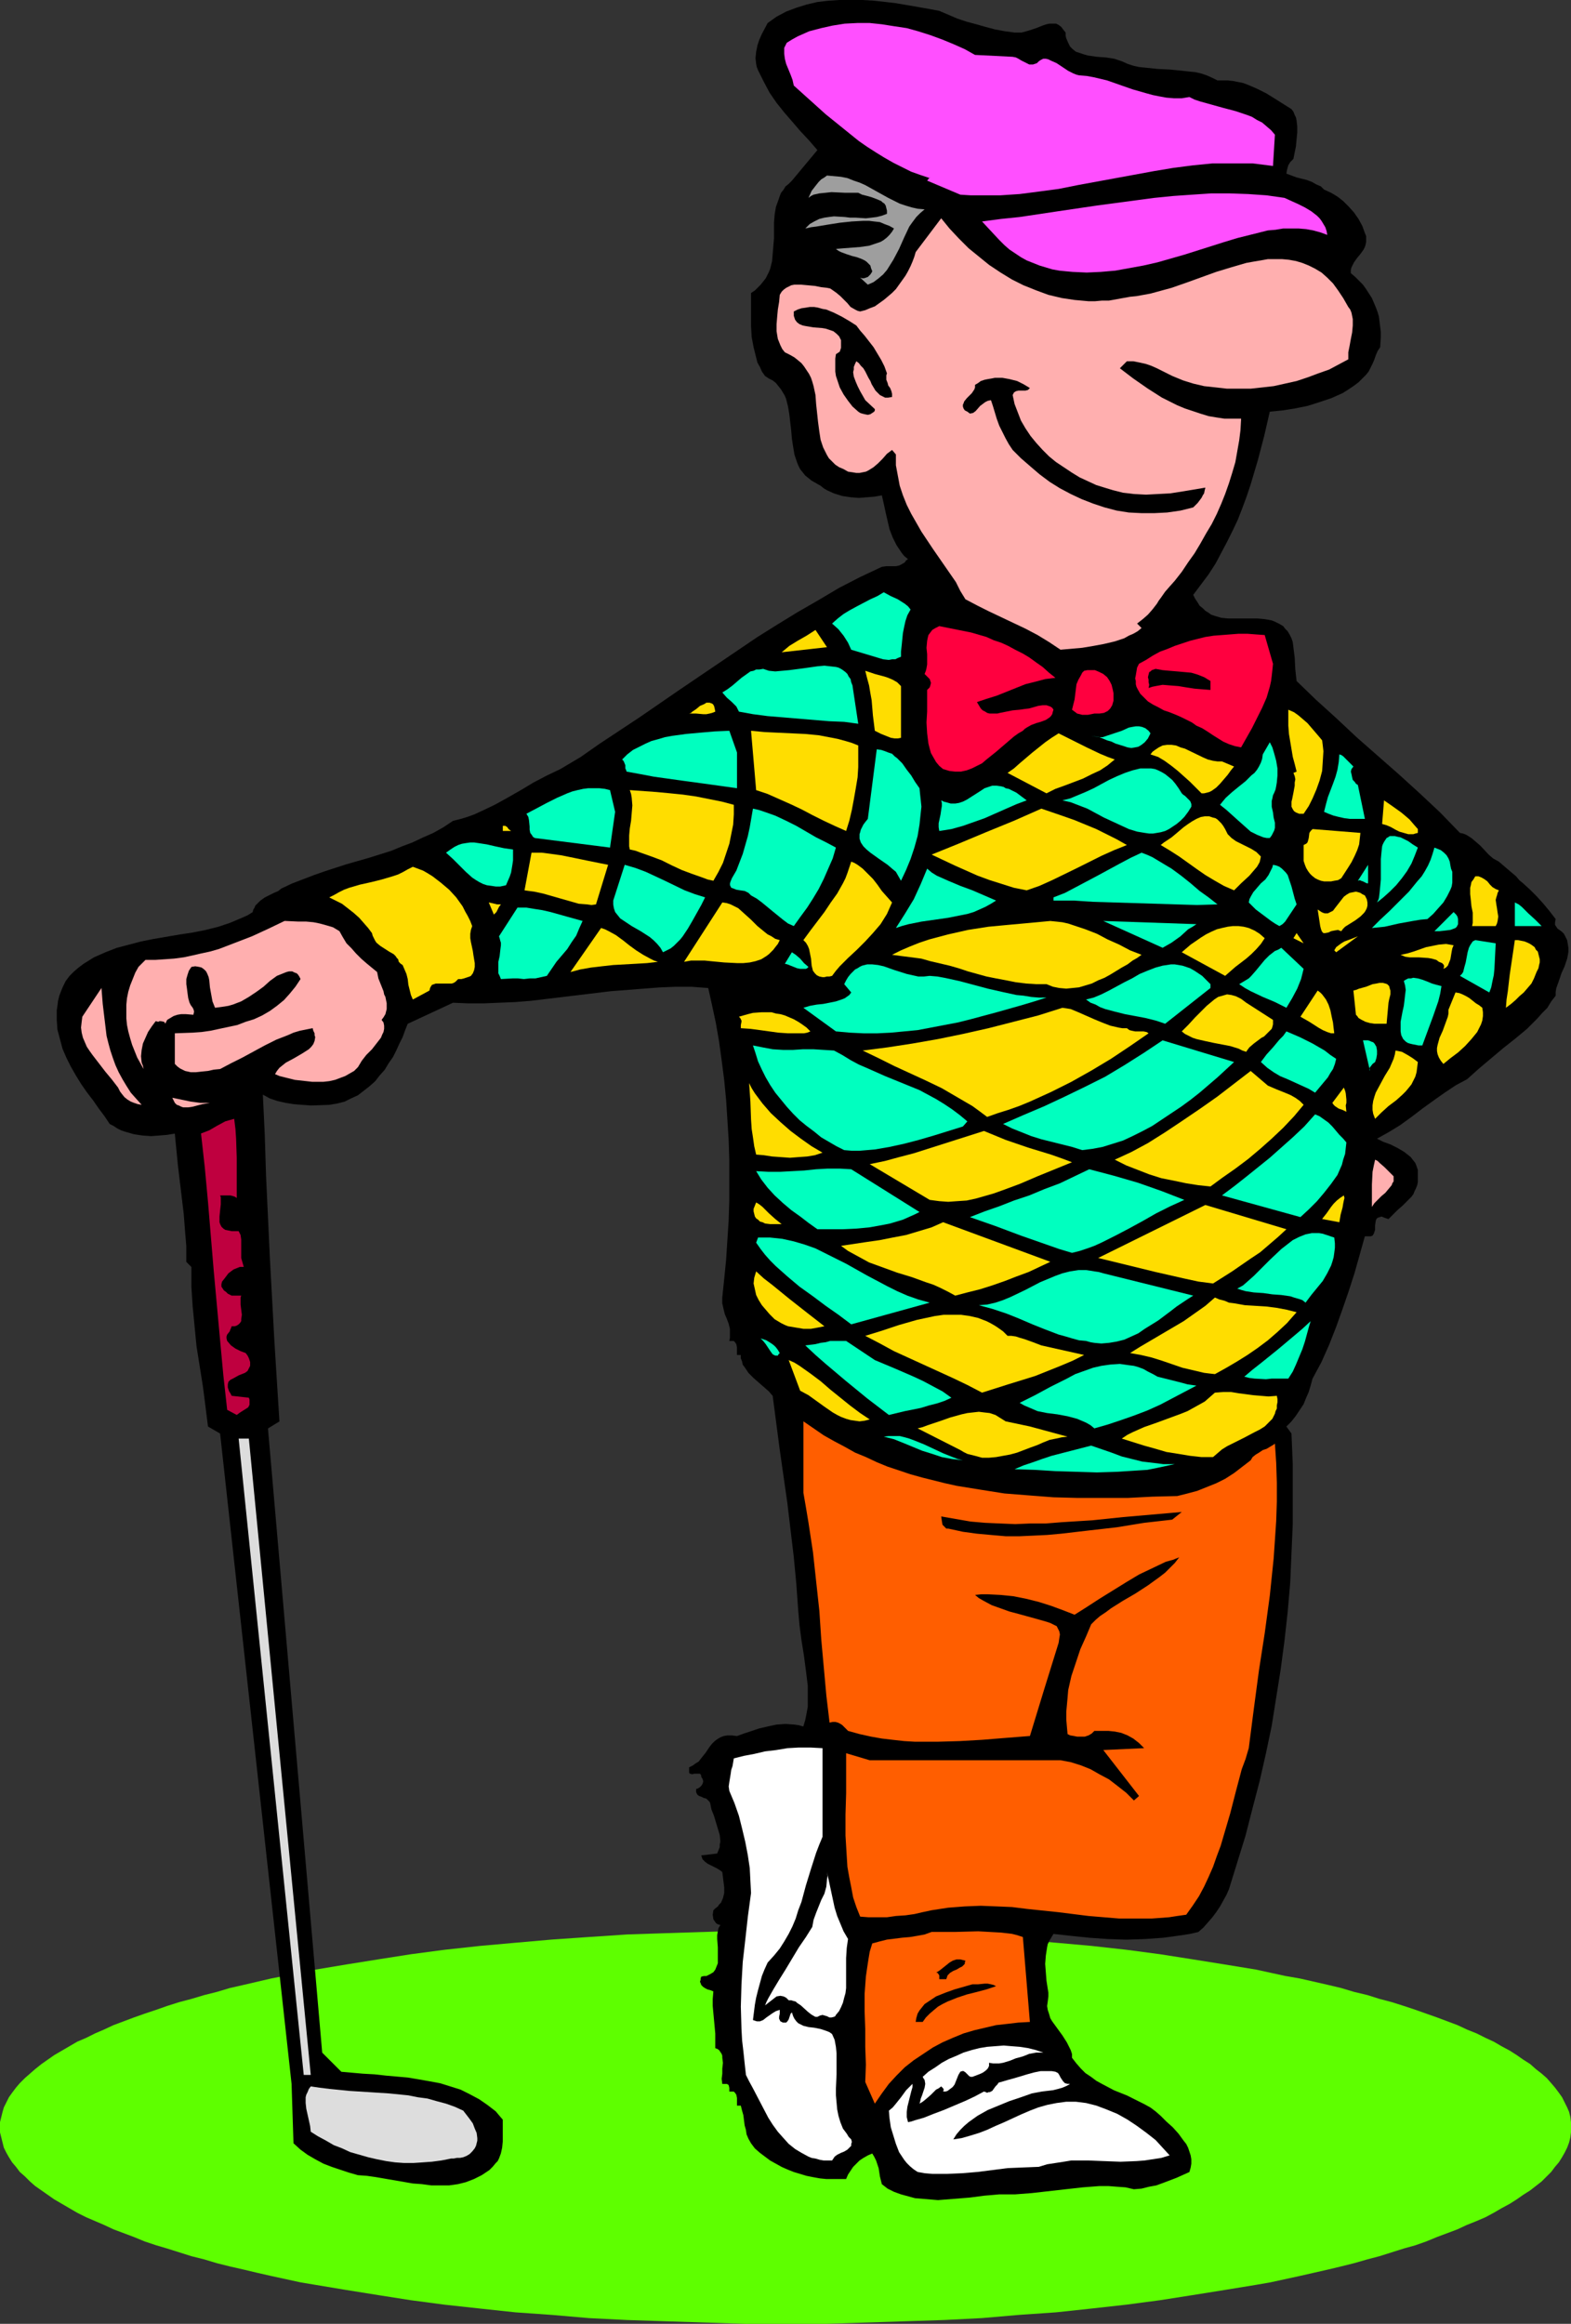 <?xml version="1.0" encoding="UTF-8" standalone="no"?>
<svg
   version="1.0"
   width="105.246mm"
   height="155.668mm"
   id="svg121"
   sodipodi:docname="Golfer 055.wmf"
   xmlns:inkscape="http://www.inkscape.org/namespaces/inkscape"
   xmlns:sodipodi="http://sodipodi.sourceforge.net/DTD/sodipodi-0.dtd"
   xmlns="http://www.w3.org/2000/svg"
   xmlns:svg="http://www.w3.org/2000/svg">
  <rect width="100%" height="100%" fill="#333333" stroke="none"/>
  <sodipodi:namedview
     id="namedview121"
     pagecolor="#ffffff"
     bordercolor="#000000"
     borderopacity="0.25"
     inkscape:showpageshadow="2"
     inkscape:pageopacity="0.0"
     inkscape:pagecheckerboard="0"
     inkscape:deskcolor="#d1d1d1"
     inkscape:document-units="mm" />
  <defs
     id="defs1">
    <pattern
       id="WMFhbasepattern"
       patternUnits="userSpaceOnUse"
       width="6"
       height="6"
       x="0"
       y="0" />
  </defs>
  <path
     style="fill:#5eff00;fill-opacity:1;fill-rule:evenodd;stroke:none"
     d="m 198.89,588.353 h 10.34 l 10.017,-0.323 10.017,-0.323 9.856,-0.323 9.532,-0.485 9.371,-0.808 9.371,-0.646 9.048,-0.97 8.725,-0.97 8.563,-1.131 8.24,-1.293 8.078,-1.293 7.917,-1.293 3.716,-0.646 3.716,-0.808 3.716,-0.808 3.554,-0.808 3.554,-0.808 3.393,-0.808 3.231,-0.808 3.393,-0.97 3.07,-0.808 3.07,-0.97 3.07,-0.97 2.908,-0.808 2.747,-0.97 2.747,-1.131 2.585,-0.97 2.585,-0.97 2.424,-1.131 2.424,-0.97 2.262,-0.97 2.1,-1.131 1.939,-1.131 2.1,-1.131 1.777,-1.131 1.616,-1.131 1.777,-1.131 1.454,-1.131 1.454,-1.131 1.293,-1.293 1.131,-1.131 0.969,-1.293 0.969,-1.131 0.808,-1.293 0.646,-1.131 0.646,-1.293 0.485,-1.293 0.323,-1.293 0.162,-1.293 v -1.293 -1.293 l -0.162,-1.293 -0.323,-1.293 -0.485,-1.131 -0.646,-1.293 -0.646,-1.293 -0.808,-1.131 -0.969,-1.293 -0.969,-1.131 -1.131,-1.293 -1.293,-1.131 -1.454,-1.131 -1.454,-1.293 -1.777,-1.131 -1.616,-1.131 -1.777,-1.131 -2.1,-1.131 -1.939,-1.131 -2.1,-0.97 -2.262,-1.131 -2.424,-0.97 -2.424,-1.131 -2.585,-0.97 -2.585,-0.97 -2.747,-0.97 -2.747,-0.97 -2.908,-0.97 -3.07,-0.97 -3.07,-0.808 -3.07,-0.97 -3.393,-0.808 -3.231,-0.97 -3.393,-0.808 -3.554,-0.808 -3.554,-0.808 -3.716,-0.646 -3.716,-0.808 -3.716,-0.808 -7.917,-1.293 -8.078,-1.293 -8.24,-1.293 -8.563,-1.131 -8.725,-0.97 -9.048,-0.808 -9.371,-0.808 -9.371,-0.646 -9.532,-0.646 -9.856,-0.323 -10.017,-0.323 -10.017,-0.323 h -10.34 -10.179 l -10.017,0.323 -10.017,0.323 -9.856,0.323 -9.694,0.646 -9.371,0.646 -9.209,0.808 -9.048,0.808 -8.886,0.97 -8.563,1.131 -8.24,1.293 -8.078,1.293 -7.755,1.293 -3.878,0.808 -7.432,1.454 -6.947,1.616 -3.554,0.808 -3.231,0.97 -3.231,0.808 -3.231,0.97 -3.07,0.808 -3.07,0.97 -2.747,0.97 -2.908,0.97 -2.747,0.97 -2.585,0.97 -2.585,0.97 -2.424,1.131 -2.262,0.97 -2.262,1.131 -2.262,0.97 -1.939,1.131 -1.939,1.131 -1.939,1.131 -1.616,1.131 -1.616,1.131 -1.616,1.293 -1.293,1.131 -1.293,1.131 -1.293,1.293 -0.969,1.131 -0.969,1.293 -0.808,1.131 -0.646,1.293 -0.646,1.293 -0.323,1.131 -0.323,1.293 L 0,537.29 v 1.293 1.293 l 0.323,1.293 0.323,1.293 0.323,1.293 0.646,1.293 0.646,1.131 0.808,1.293 0.969,1.131 0.969,1.293 1.293,1.131 1.293,1.293 1.293,1.131 1.616,1.131 1.616,1.131 1.616,1.131 1.939,1.131 1.939,1.131 1.939,1.131 2.262,1.131 2.262,0.97 2.262,0.97 2.424,1.131 2.585,0.97 2.585,0.97 2.747,1.131 2.908,0.97 2.747,0.808 3.07,0.97 3.07,0.97 3.231,0.808 3.231,0.97 3.231,0.808 3.554,0.808 3.393,0.808 3.554,0.808 3.716,0.808 3.716,0.808 3.878,0.646 7.755,1.293 8.078,1.293 8.24,1.293 8.563,1.131 8.886,0.97 9.048,0.97 9.209,0.646 9.371,0.808 9.694,0.485 9.856,0.323 10.017,0.323 10.017,0.323 z"
     id="path1" />
  <path
     style="fill:#000000;fill-opacity:1;fill-rule:evenodd;stroke:none"
     d="m 256.892,8.241 h 0.969 0.808 l 1.777,-0.485 1.939,-0.646 1.616,-0.646 0.969,-0.323 0.808,-0.162 h 0.808 0.808 l 0.646,0.323 0.646,0.485 0.485,0.646 0.646,0.808 v 0.808 l 0.162,0.646 0.485,1.131 0.485,0.97 0.646,0.646 0.808,0.646 0.969,0.323 0.969,0.323 1.131,0.323 2.262,0.323 2.262,0.162 2.1,0.323 0.969,0.323 0.969,0.323 1.454,0.646 1.454,0.485 1.454,0.323 1.616,0.162 3.07,0.323 3.231,0.162 3.231,0.323 1.454,0.162 1.616,0.162 1.454,0.323 1.454,0.485 1.454,0.646 1.293,0.646 h 1.293 1.293 l 1.454,0.162 2.424,0.485 1.293,0.485 2.262,0.97 2.262,1.131 2.1,1.293 4.362,2.747 0.485,0.646 0.323,0.808 0.323,0.646 0.162,0.808 0.162,1.454 v 1.616 l -0.162,1.616 -0.162,1.778 -0.646,3.232 -0.323,0.323 -0.485,0.485 -0.485,0.808 -0.323,1.131 -0.162,0.97 2.585,0.97 2.585,0.646 1.293,0.485 1.131,0.646 1.131,0.485 0.808,0.808 1.777,0.808 1.616,0.97 1.454,1.131 1.454,1.454 1.293,1.454 1.131,1.616 0.969,1.778 0.646,1.778 0.323,0.808 v 0.808 0.646 l -0.162,0.808 -0.162,0.485 -0.323,0.646 -0.808,1.131 -0.808,0.97 -0.808,1.131 -0.323,0.646 -0.323,0.646 -0.162,0.646 v 0.808 l 1.131,0.97 0.969,0.97 0.969,0.97 0.808,1.131 1.454,2.262 0.969,2.262 0.485,1.293 0.323,1.131 0.162,1.293 0.162,1.293 0.162,1.293 v 1.293 l -0.162,2.585 -0.646,0.97 -0.485,1.131 -0.323,0.97 -0.485,1.131 -0.485,0.97 -0.485,0.97 -0.646,0.808 -0.808,0.808 -1.131,1.131 -1.293,0.97 -1.454,0.97 -1.293,0.808 -1.454,0.646 -1.454,0.646 -2.908,0.97 -3.07,0.97 -3.231,0.646 -3.07,0.485 -3.231,0.323 -1.454,6.302 -1.616,6.14 -1.777,5.979 -0.969,2.909 -1.131,3.07 -1.131,2.909 -1.293,2.747 -1.454,2.909 -1.454,2.747 -1.454,2.747 -1.777,2.747 -1.939,2.585 -1.939,2.585 0.485,0.97 0.646,0.97 0.485,0.808 0.808,0.646 0.646,0.646 0.808,0.485 0.646,0.485 0.969,0.323 1.616,0.485 1.777,0.162 h 1.939 5.493 l 1.777,0.162 1.777,0.323 0.808,0.323 0.646,0.323 0.646,0.323 0.808,0.485 0.485,0.646 0.646,0.646 0.485,0.808 0.485,0.97 0.323,0.97 0.162,1.293 0.162,1.293 0.162,1.293 0.162,3.07 0.323,2.909 4.847,4.686 5.17,4.686 5.17,4.848 5.332,4.686 5.332,4.686 5.332,4.848 5.17,4.848 5.009,5.171 0.808,0.162 0.808,0.323 1.293,0.808 1.131,0.97 1.131,0.97 2.1,2.262 1.131,0.97 1.454,0.808 1.131,0.97 1.131,0.97 2.1,1.778 0.808,0.97 0.969,0.808 1.777,1.616 1.616,1.616 1.616,1.778 1.616,1.939 1.616,2.101 -0.162,0.808 v 0.646 l 0.323,0.485 0.323,0.485 0.485,0.323 0.646,0.485 0.485,0.485 0.323,0.646 0.485,0.97 0.162,0.97 0.162,0.97 v 0.97 l -0.162,0.97 -0.162,0.808 -0.646,1.939 -0.808,1.778 -0.646,1.939 -0.646,1.778 -0.162,0.97 v 0.97 l -1.131,1.454 -0.969,1.616 -1.293,1.293 -1.293,1.454 -2.585,2.585 -2.908,2.424 -3.07,2.424 -3.07,2.585 -3.07,2.585 -3.07,2.747 -2.747,1.454 -2.908,1.939 -2.747,1.939 -2.908,2.101 -2.747,2.101 -2.908,2.101 -2.908,1.778 -2.908,1.616 1.616,0.808 1.777,0.646 1.939,0.97 1.616,0.97 0.808,0.646 0.808,0.646 0.485,0.646 0.646,0.808 0.323,0.808 0.323,0.97 v 0.97 1.131 0.97 l -0.162,0.808 -0.323,0.808 -0.323,0.646 -0.323,0.808 -0.485,0.646 -1.131,1.131 -1.131,1.131 -1.293,1.131 -1.131,1.131 -1.131,1.131 -0.485,-0.162 -0.485,-0.162 -0.808,-0.323 -0.485,0.162 -0.485,0.162 -0.323,0.323 -0.162,0.485 -0.162,1.131 v 1.131 l -0.162,0.485 -0.162,0.485 -0.323,0.485 -0.485,0.162 h -0.646 -0.808 l -2.585,9.211 -1.454,4.525 -1.616,4.686 -1.616,4.525 -1.777,4.525 -1.939,4.363 -2.262,4.201 -0.485,1.778 -0.485,1.616 -0.646,1.454 -0.646,1.616 -0.969,1.454 -0.969,1.454 -1.131,1.454 -1.293,1.293 1.293,1.778 0.323,7.756 v 7.595 7.595 l -0.323,7.433 -0.323,7.433 -0.646,7.433 -0.808,7.272 -0.969,7.272 -1.131,7.11 -1.131,7.11 -1.454,6.948 -1.616,7.11 -1.777,6.787 -1.777,6.948 -2.1,6.787 -2.1,6.787 -0.646,1.454 -0.808,1.454 -0.808,1.454 -0.969,1.454 -0.969,1.293 -1.131,1.293 -1.131,1.293 -1.293,1.131 -2.1,0.485 -2.1,0.323 -2.262,0.323 -2.424,0.323 -4.524,0.323 -4.847,0.162 -4.685,-0.162 -4.685,-0.323 -4.685,-0.485 -4.362,-0.485 -0.485,0.808 -0.485,0.808 -0.485,0.97 -0.162,0.808 -0.323,2.101 -0.162,2.101 0.162,2.101 0.162,2.101 0.323,2.101 0.162,0.97 v 0.97 l -0.162,1.293 -0.162,1.131 0.162,0.97 0.323,0.97 0.323,1.131 0.485,0.808 1.293,1.778 1.293,1.778 1.131,1.778 0.485,0.97 0.485,0.97 0.323,0.97 v 0.97 l 1.131,1.454 1.131,1.293 1.131,1.131 1.454,0.97 1.293,0.97 1.454,0.808 3.07,1.616 3.231,1.293 2.908,1.454 1.616,0.808 1.454,0.808 1.293,0.97 1.293,1.131 1.454,1.454 1.616,1.454 1.454,1.616 1.293,1.778 0.646,0.808 0.485,0.97 0.323,0.97 0.323,0.97 0.162,0.97 v 1.131 l -0.162,0.97 -0.323,1.131 -3.231,1.454 -3.393,1.293 -1.777,0.646 -1.777,0.323 -1.939,0.485 -1.939,0.162 -2.1,-0.485 -2.262,-0.162 -2.1,-0.162 h -2.262 l -4.201,0.323 -4.362,0.485 -8.563,0.97 -4.201,0.323 h -1.939 -2.1 l -1.777,0.162 -1.939,0.162 -3.716,0.485 -4.039,0.323 -4.039,0.323 -1.939,-0.162 -1.939,-0.162 -1.939,-0.162 -1.777,-0.485 -1.777,-0.485 -1.777,-0.646 -1.616,-0.808 -1.454,-1.131 -0.485,-1.939 -0.323,-2.101 -0.323,-0.97 -0.323,-0.97 -0.485,-0.97 -0.485,-0.808 -1.131,0.485 -1.131,0.646 -0.969,0.646 -0.808,0.808 -0.808,0.808 -0.646,0.97 -0.646,0.97 -0.485,1.131 h -1.616 -1.777 -1.616 l -1.616,-0.162 -1.777,-0.323 -1.616,-0.323 -1.616,-0.485 -1.616,-0.485 -1.616,-0.646 -1.454,-0.646 -1.454,-0.808 -1.454,-0.808 -1.293,-0.97 -1.293,-0.97 -1.293,-1.131 -0.969,-1.293 -0.646,-1.131 -0.485,-1.131 -0.162,-1.131 -0.323,-1.131 -0.162,-1.293 -0.162,-1.293 -0.323,-1.131 -0.323,-1.293 v 0 h -0.969 v 0 -0.97 -0.97 l -0.162,-0.808 -0.323,-0.485 -0.323,-0.323 h -1.131 v -0.485 -0.485 l -0.162,-0.646 -0.162,-0.162 -0.323,-0.162 h -1.131 l -0.162,-1.293 0.162,-1.293 v -1.293 l 0.162,-1.454 -0.162,-1.293 v -0.485 l -0.162,-0.485 -0.323,-0.485 -0.323,-0.485 -0.485,-0.323 -0.485,-0.162 v -1.939 -1.778 l -0.646,-6.948 v -1.778 l 0.162,-1.939 -0.808,-0.323 -0.646,-0.162 -0.646,-0.323 -0.485,-0.323 -0.485,-0.485 -0.162,-0.485 -0.162,-0.323 0.162,-0.485 v -0.323 l 0.162,-0.485 0.646,-0.162 h 0.646 l 0.969,-0.485 0.808,-0.485 0.485,-0.646 0.323,-0.808 0.323,-0.808 v -0.97 -0.97 -2.101 l -0.162,-2.101 v -0.97 l 0.162,-0.97 0.162,-0.808 0.485,-0.808 -0.646,-0.162 -0.485,-0.323 -0.323,-0.485 -0.323,-0.485 -0.162,-1.131 0.162,-1.131 0.485,-0.485 0.646,-0.485 0.323,-0.485 0.485,-0.485 0.485,-1.131 0.323,-1.293 v -1.454 l -0.162,-1.293 -0.162,-1.293 -0.162,-1.293 -0.646,-0.485 -0.808,-0.485 -1.616,-0.808 -0.646,-0.323 -0.646,-0.485 -0.646,-0.646 -0.162,-0.485 -0.162,-0.485 4.039,-0.485 0.323,-0.808 0.323,-0.808 v -0.646 l 0.162,-0.808 -0.162,-1.616 -0.485,-1.616 -0.485,-1.616 -0.485,-1.616 -0.646,-1.616 -0.323,-1.616 -0.162,-0.323 -0.323,-0.323 -0.485,-0.485 -0.646,-0.162 -0.646,-0.323 -0.485,-0.162 -0.485,-0.323 -0.162,-0.323 -0.162,-0.323 v -0.323 -0.485 l 0.485,-0.162 0.485,-0.323 0.323,-0.323 0.323,-0.485 0.162,-0.485 v -0.323 l -0.162,-0.485 -0.323,-0.485 v -0.323 l -0.162,-0.323 -0.162,-0.162 h -0.323 -0.485 -0.646 l -0.646,0.162 -0.162,-0.162 h -0.323 l -0.162,-0.323 v -0.323 -0.323 -0.646 l 0.969,-0.485 0.646,-0.485 0.808,-0.485 0.485,-0.646 1.293,-1.616 0.969,-1.454 0.646,-0.808 0.646,-0.646 0.646,-0.485 0.808,-0.485 0.808,-0.323 0.969,-0.162 h 1.131 l 1.293,0.162 1.777,-0.646 1.939,-0.646 1.939,-0.646 2.1,-0.485 2.262,-0.485 2.262,-0.162 2.262,0.162 1.131,0.162 1.131,0.323 0.485,-1.616 0.323,-1.616 0.323,-1.778 v -1.778 -1.778 -1.778 l -0.485,-3.878 -0.485,-3.717 -0.646,-4.04 -0.485,-3.717 -0.323,-3.717 -0.485,-6.787 -0.646,-6.787 -0.808,-6.787 -0.808,-6.787 -1.939,-13.574 -1.777,-13.574 -0.969,-1.131 -1.293,-1.131 -1.293,-1.131 -1.293,-1.131 -1.293,-1.293 -0.969,-1.454 -0.485,-0.646 -0.162,-0.808 -0.323,-0.808 v -0.808 h -0.969 v -0.97 -0.97 l -0.162,-0.808 -0.323,-0.485 -0.323,-0.323 h -1.131 l 0.162,-0.808 v -0.808 -0.808 -0.646 l -0.323,-1.293 -0.485,-1.293 -0.485,-1.131 -0.323,-1.293 -0.323,-1.454 v -0.646 -0.808 l 0.485,-4.686 0.485,-4.848 0.323,-5.009 0.323,-5.009 0.162,-5.009 v -5.171 -5.171 l -0.162,-5.009 -0.323,-5.171 -0.323,-5.009 -0.485,-5.009 -0.646,-5.009 -0.646,-4.686 -0.808,-4.686 -0.969,-4.525 -0.969,-4.363 -4.201,-0.323 h -4.039 l -4.039,0.162 -4.201,0.323 -8.24,0.646 -8.078,0.97 -8.078,0.97 -4.039,0.485 -4.039,0.323 -4.039,0.162 -3.878,0.162 h -3.878 l -3.878,-0.162 -11.471,5.332 -0.646,1.616 -0.646,1.778 -0.808,1.616 -0.808,1.778 -0.808,1.616 -1.131,1.616 -0.969,1.616 -1.293,1.454 -1.131,1.454 -1.454,1.293 -1.454,1.131 -1.454,1.131 -1.777,0.808 -1.616,0.808 -1.939,0.485 -1.939,0.323 -4.524,0.162 -2.262,-0.162 -2.1,-0.162 -2.1,-0.323 -2.1,-0.485 -1.939,-0.646 -1.777,-0.97 0.485,10.18 0.323,10.342 0.969,20.845 1.131,20.845 0.646,10.342 0.646,10.18 -2.908,1.778 13.733,158.036 4.847,4.848 5.493,0.485 2.908,0.162 2.908,0.323 5.493,0.485 2.908,0.485 2.747,0.485 2.585,0.485 2.585,0.808 2.585,0.808 2.262,1.131 2.424,1.293 2.1,1.454 2.1,1.616 0.808,0.97 0.969,1.131 v 1.131 4.363 l -0.162,1.616 -0.323,1.454 -0.485,1.293 -0.323,0.646 -0.485,0.485 -0.808,0.97 -0.808,0.808 -0.969,0.646 -0.969,0.646 -0.969,0.485 -0.969,0.485 -2.1,0.808 -1.939,0.485 -2.262,0.323 h -2.262 -2.262 l -2.424,-0.323 -2.262,-0.162 -4.685,-0.808 -4.685,-0.808 -2.262,-0.323 -2.262,-0.162 -2.262,-0.646 -4.362,-1.454 -2.1,-0.808 -2.1,-1.131 -1.939,-1.131 -1.777,-1.293 -1.777,-1.616 -0.485,-15.028 -18.096,-164.661 -3.07,-1.778 -0.646,-5.171 -0.646,-5.009 -1.616,-10.18 -0.485,-5.009 -0.485,-5.009 -0.323,-5.009 v -2.585 -2.424 l -1.293,-1.293 v -4.04 l -0.323,-3.878 -0.323,-4.201 -0.485,-4.04 -0.969,-8.08 -0.808,-8.241 -1.939,0.323 -1.939,0.162 -2.1,0.162 -2.262,-0.162 -2.1,-0.323 -2.262,-0.646 -0.969,-0.323 -0.969,-0.485 -0.969,-0.646 -0.969,-0.485 -1.293,-1.939 -1.454,-1.939 -1.454,-2.101 -1.616,-2.101 -1.454,-2.101 -1.293,-2.101 -1.293,-2.262 -1.131,-2.262 -0.969,-2.262 -0.646,-2.424 -0.646,-2.424 -0.162,-2.424 v -1.131 -1.293 l 0.162,-1.131 0.162,-1.293 0.323,-1.293 0.485,-1.293 0.485,-1.131 0.646,-1.293 0.969,-1.293 1.131,-1.131 1.131,-0.97 1.293,-0.97 1.293,-0.808 1.293,-0.808 1.454,-0.646 1.454,-0.646 2.908,-1.131 3.07,-0.808 3.07,-0.808 3.231,-0.646 6.624,-1.131 3.231,-0.485 3.231,-0.646 3.231,-0.808 2.908,-0.97 3.07,-1.293 1.454,-0.646 1.293,-0.808 0.162,-0.646 0.323,-0.485 0.162,-0.485 0.485,-0.485 0.808,-0.808 1.131,-0.808 2.262,-1.131 1.131,-0.485 0.808,-0.646 2.747,-1.293 5.493,-2.101 2.747,-0.97 5.493,-1.778 5.655,-1.616 5.655,-1.778 2.747,-1.131 2.585,-0.97 2.747,-1.293 2.585,-1.131 2.585,-1.454 2.424,-1.616 1.939,-0.485 1.616,-0.485 1.777,-0.646 1.777,-0.808 3.393,-1.616 3.231,-1.778 3.393,-1.939 3.231,-1.939 3.393,-1.778 3.393,-1.616 5.17,-3.07 4.847,-3.393 10.017,-6.625 9.856,-6.787 10.017,-6.787 10.017,-6.787 5.17,-3.232 5.009,-3.07 5.332,-3.07 5.17,-3.07 5.332,-2.747 5.493,-2.585 1.131,-0.162 h 0.808 0.808 0.808 l 0.808,-0.162 0.646,-0.323 0.808,-0.485 0.323,-0.485 0.485,-0.323 -0.969,-0.808 -0.646,-0.808 -0.646,-0.97 -0.646,-0.97 -0.969,-1.939 -0.808,-2.101 -0.485,-2.101 -0.485,-2.101 -0.485,-2.262 -0.485,-2.101 -1.777,0.323 -1.939,0.162 -2.1,0.162 -2.1,-0.162 -2.1,-0.323 -2.1,-0.646 -1.777,-0.808 -0.808,-0.485 -0.808,-0.646 -1.131,-0.646 -1.131,-0.646 -0.808,-0.646 -0.808,-0.646 -0.646,-0.808 -0.646,-0.808 -0.485,-0.97 -0.323,-0.808 -0.646,-1.939 -0.323,-1.939 -0.323,-2.101 -0.162,-1.939 -0.485,-4.201 -0.323,-1.939 -0.485,-1.939 -0.323,-0.808 -0.485,-0.808 -0.485,-0.808 -0.646,-0.808 -0.646,-0.808 -0.808,-0.646 -0.969,-0.485 -0.969,-0.646 -0.808,-1.131 -0.485,-1.131 -0.646,-1.131 -0.323,-1.293 -0.646,-2.585 -0.485,-2.585 -0.162,-2.747 v -2.909 -5.494 l 0.969,-0.646 0.808,-0.808 0.646,-0.646 0.646,-0.808 0.646,-0.808 0.808,-1.616 0.323,-0.808 0.485,-1.939 0.162,-1.939 0.162,-1.939 0.162,-1.939 v -4.04 l 0.162,-1.939 0.323,-1.939 0.646,-1.778 0.323,-0.97 0.323,-0.808 0.646,-0.808 0.485,-0.808 0.808,-0.646 0.808,-0.808 6.463,-7.756 -2.1,-2.424 -2.262,-2.424 -1.939,-2.262 -2.1,-2.424 -1.939,-2.424 -1.777,-2.585 -1.454,-2.747 -1.454,-2.909 -0.323,-0.808 -0.162,-0.808 -0.162,-1.454 0.162,-1.616 0.323,-1.616 0.485,-1.454 0.646,-1.454 1.454,-2.747 1.131,-0.808 1.131,-0.808 2.424,-1.293 2.585,-0.97 2.585,-0.808 2.747,-0.646 2.747,-0.323 L 212.461,0 h 2.908 2.908 l 2.908,0.162 2.908,0.323 2.747,0.323 5.655,0.97 2.747,0.485 2.585,0.485 2.262,0.97 2.262,0.97 2.424,0.808 2.424,0.646 2.262,0.646 2.424,0.646 2.585,0.485 z"
     id="path2" />
  <path
     style="fill:#ff4fff;fill-opacity:1;fill-rule:evenodd;stroke:none"
     d="m 256.408,14.382 0.808,0.162 0.646,0.323 0.808,0.485 0.646,0.323 0.646,0.323 0.646,0.323 h 0.969 l 0.485,-0.162 0.485,-0.162 0.485,-0.485 0.485,-0.323 0.646,-0.323 h 0.646 l 0.646,0.162 0.646,0.323 1.454,0.646 2.908,1.939 1.293,0.646 0.808,0.323 0.646,0.162 1.939,0.162 1.777,0.323 3.393,0.808 3.231,1.131 3.231,1.131 3.393,0.97 1.777,0.485 1.616,0.323 1.777,0.323 1.939,0.162 h 1.939 l 1.939,-0.323 1.293,0.646 1.454,0.485 2.908,0.808 2.908,0.808 3.07,0.808 2.908,0.97 1.293,0.485 1.293,0.808 1.293,0.646 1.131,0.97 1.131,0.97 0.969,1.131 -0.485,7.918 -2.585,-0.323 -2.585,-0.323 h -2.585 -2.585 -5.009 l -4.847,0.485 -5.009,0.646 -4.847,0.808 -9.694,1.778 -9.694,1.778 -4.847,0.97 -4.847,0.646 -5.009,0.646 -4.847,0.323 h -2.585 -2.585 -2.424 l -2.585,-0.162 -8.402,-3.555 0.646,-0.808 v 0.162 l -2.424,-0.808 -2.262,-0.808 -2.262,-1.131 -2.262,-1.131 -2.262,-1.293 -2.1,-1.293 -2.262,-1.454 -2.1,-1.454 -4.201,-3.393 -4.201,-3.393 -8.078,-7.272 -0.323,-1.454 -0.485,-1.293 -1.131,-2.747 -0.323,-1.293 -0.162,-1.293 v -1.454 l 0.323,-0.646 0.323,-0.646 1.293,-0.808 1.454,-0.808 1.454,-0.646 1.454,-0.646 3.07,-0.808 2.908,-0.646 3.07,-0.485 3.231,-0.162 h 3.07 l 3.07,0.323 3.07,0.485 3.231,0.485 2.908,0.808 3.07,0.97 3.07,1.131 2.747,1.131 2.908,1.293 2.585,1.454 z"
     id="path3" />
  <path
     style="fill:#9e9e9e;fill-opacity:1;fill-rule:evenodd;stroke:none"
     d="m 234.111,53.002 -1.131,0.97 -0.969,0.97 -0.969,1.293 -0.808,1.131 -1.293,2.747 -1.293,2.909 -1.454,2.747 -0.808,1.293 -0.808,1.293 -0.969,1.131 -1.131,0.97 -1.293,0.97 -1.454,0.646 -1.939,-1.778 v 0 l 0.485,0.162 h 0.485 l 0.485,-0.162 0.485,-0.162 0.323,-0.323 0.323,-0.323 0.323,-0.485 0.162,-0.323 -0.323,-0.808 -0.162,-0.646 -0.485,-0.485 -0.485,-0.485 -0.485,-0.323 -0.646,-0.323 -1.293,-0.485 -1.293,-0.323 -1.454,-0.485 -1.293,-0.485 -0.646,-0.323 -0.646,-0.485 1.939,-0.162 2.1,-0.162 2.1,-0.162 2.262,-0.323 0.969,-0.323 0.969,-0.323 0.969,-0.323 0.808,-0.485 0.808,-0.646 0.646,-0.646 0.646,-0.808 0.485,-0.808 -1.131,-0.646 -1.293,-0.485 -1.131,-0.485 -1.454,-0.162 -1.293,-0.162 h -1.454 l -2.908,0.162 -3.07,0.323 -3.07,0.485 -2.908,0.485 -1.293,0.162 -1.454,0.323 1.131,-1.131 1.131,-0.646 1.293,-0.646 1.293,-0.323 1.131,-0.162 1.293,-0.162 2.747,0.162 1.293,0.162 h 1.454 l 2.585,0.162 1.454,-0.162 1.293,-0.162 1.293,-0.323 1.293,-0.485 v -0.808 l -0.162,-0.646 -0.162,-0.646 -0.323,-0.485 -0.485,-0.323 -0.323,-0.323 -1.131,-0.485 -1.293,-0.485 -1.131,-0.323 -1.293,-0.323 -0.969,-0.485 h -1.616 -1.777 l -3.393,-0.162 -1.454,0.162 -1.616,0.162 -1.454,0.323 -0.646,0.323 -0.646,0.485 0.808,-1.778 1.131,-1.454 0.646,-0.808 0.646,-0.646 0.808,-0.485 0.646,-0.485 1.777,0.162 1.777,0.162 1.616,0.323 1.616,0.646 1.454,0.485 1.454,0.646 5.816,3.232 2.908,1.454 1.454,0.485 1.616,0.485 1.454,0.323 z"
     id="path4" />
  <path
     style="fill:#ff4fff;fill-opacity:1;fill-rule:evenodd;stroke:none"
     d="m 336.06,59.466 -1.777,-0.646 -1.777,-0.485 -1.777,-0.323 -1.939,-0.162 h -1.939 -1.939 l -1.939,0.323 -1.939,0.162 -3.878,0.97 -3.878,0.97 -3.716,1.131 -3.554,1.131 -3.07,0.97 -3.07,0.97 -3.393,0.97 -3.393,0.97 -3.554,0.808 -3.554,0.646 -3.554,0.646 -3.716,0.323 -3.554,0.162 -3.554,-0.162 -1.777,-0.162 -1.616,-0.162 -1.777,-0.323 -1.616,-0.485 -1.616,-0.485 -1.616,-0.646 -1.616,-0.646 -1.454,-0.808 -1.454,-0.97 -1.454,-0.97 -1.293,-1.131 -1.293,-1.293 -4.362,-4.686 4.847,-0.646 4.685,-0.485 9.694,-1.454 9.856,-1.454 9.694,-1.293 4.847,-0.646 4.847,-0.485 4.685,-0.323 4.847,-0.323 h 4.685 l 4.685,0.162 4.685,0.323 4.524,0.646 3.554,1.616 1.616,0.808 1.616,0.97 1.454,1.131 0.646,0.646 0.485,0.646 0.485,0.808 0.485,0.808 0.323,0.97 z"
     id="path5" />
  <path
     style="fill:#ffafaf;fill-opacity:1;fill-rule:evenodd;stroke:none"
     d="m 286.136,75.14 1.616,-0.162 1.777,-0.323 1.777,-0.323 1.777,-0.485 3.554,-0.97 3.716,-1.293 7.594,-2.747 3.716,-1.131 3.878,-1.131 1.777,-0.323 1.939,-0.323 1.777,-0.323 h 1.939 1.616 l 1.777,0.162 1.777,0.323 1.616,0.485 1.616,0.646 1.616,0.808 1.616,0.97 1.454,1.293 1.454,1.454 1.293,1.778 1.293,1.939 1.293,2.262 0.485,0.646 0.323,0.808 0.162,0.808 0.162,0.808 v 1.616 l -0.162,1.778 -0.323,1.616 -0.323,1.778 -0.323,1.616 V 90.976 l -2.424,1.293 -2.424,1.293 -2.747,0.97 -2.585,0.97 -2.908,0.97 -2.908,0.646 -2.908,0.646 -2.908,0.323 -2.908,0.323 h -3.07 -2.908 l -2.908,-0.323 -2.908,-0.323 -2.747,-0.646 -2.585,-0.808 -2.747,-1.131 -2.585,-1.293 -1.293,-0.646 -1.454,-0.646 -1.454,-0.485 -1.454,-0.323 -1.616,-0.323 h -1.616 l -1.777,1.778 3.393,2.585 3.716,2.585 3.554,2.262 1.939,0.97 1.939,0.97 1.939,0.808 1.939,0.646 1.939,0.646 2.1,0.646 1.939,0.323 2.1,0.323 h 2.1 2.1 l -0.162,2.909 -0.323,2.585 -0.485,2.747 -0.485,2.747 -0.808,2.747 -0.808,2.585 -0.969,2.747 -0.969,2.424 -1.131,2.585 -1.293,2.585 -1.454,2.424 -1.454,2.585 -1.454,2.424 -1.616,2.262 -1.616,2.424 -1.777,2.262 -1.293,1.454 -1.131,1.293 -1.131,1.616 -0.485,0.646 -0.485,0.808 -1.131,1.454 -1.131,1.293 -1.293,1.131 -1.454,1.131 1.131,1.131 -0.969,0.808 -1.131,0.646 -1.131,0.485 -1.131,0.646 -2.424,0.808 -2.747,0.646 -2.585,0.485 -2.908,0.485 -5.493,0.485 -2.908,-1.939 -2.908,-1.778 -3.07,-1.616 -3.07,-1.454 -6.14,-2.909 -2.908,-1.454 -3.07,-1.616 -1.293,-2.101 -1.131,-2.262 -2.908,-4.201 -1.454,-2.101 -1.454,-2.101 -2.908,-4.363 -1.293,-2.262 -1.293,-2.262 -1.131,-2.262 -0.969,-2.424 -0.808,-2.424 -0.485,-2.585 -0.485,-2.585 v -2.747 l -0.969,-1.131 -1.293,0.97 -1.131,1.293 -1.131,1.131 -1.131,0.97 -1.293,0.808 -0.646,0.323 -0.808,0.162 -0.808,0.162 h -0.808 l -0.969,-0.162 -1.131,-0.162 -1.131,-0.646 -1.131,-0.485 -0.969,-0.646 -0.808,-0.808 -0.808,-0.808 -0.485,-0.808 -0.485,-0.97 -0.485,-0.97 -0.323,-0.97 -0.323,-0.97 -0.323,-2.101 -0.323,-2.424 -0.485,-4.525 -0.162,-2.262 -0.485,-2.262 -0.323,-1.131 -0.323,-0.97 -0.485,-0.97 -0.646,-0.97 -0.646,-0.97 -0.646,-0.808 -0.969,-0.808 -0.808,-0.646 -1.131,-0.646 -1.293,-0.646 -0.646,-0.808 -0.485,-0.97 -0.323,-0.808 -0.323,-0.808 -0.323,-1.939 v -1.778 l 0.162,-1.939 0.162,-1.778 0.323,-1.939 0.162,-1.778 0.485,-0.808 0.485,-0.485 0.646,-0.485 0.646,-0.323 0.646,-0.323 0.808,-0.162 h 1.616 l 1.777,0.162 1.777,0.162 0.808,0.162 0.808,0.162 1.454,0.162 0.808,0.162 0.485,0.323 1.131,0.808 0.969,0.808 1.777,1.778 0.808,0.97 1.131,0.646 0.646,0.323 0.646,0.162 1.293,-0.323 1.131,-0.485 1.293,-0.485 1.131,-0.808 1.131,-0.808 0.969,-0.808 1.131,-0.97 0.969,-0.97 0.808,-1.131 0.808,-1.131 0.808,-1.131 0.646,-1.131 0.646,-1.293 0.485,-1.131 0.485,-1.293 0.323,-1.131 6.463,-8.564 2.1,2.585 2.424,2.585 2.424,2.424 2.585,2.101 2.585,2.101 2.908,1.939 2.908,1.778 2.908,1.454 3.231,1.293 3.07,1.131 3.393,0.808 3.231,0.485 3.554,0.323 h 1.616 l 1.777,-0.162 h 1.777 l 1.777,-0.323 1.777,-0.323 z"
     id="path6" />
  <path
     style="fill:#000000;fill-opacity:1;fill-rule:evenodd;stroke:none"
     d="m 224.579,94.531 -0.162,0.485 v 0.323 0.808 l 0.323,0.808 0.162,0.646 0.485,0.646 0.323,0.808 0.162,0.646 v 0.808 l -0.969,0.162 h -0.808 l -0.646,-0.323 -0.646,-0.323 -0.646,-0.646 -0.485,-0.485 -0.969,-1.616 -0.323,-0.808 -0.485,-0.808 -0.808,-1.616 -0.485,-0.808 -0.646,-0.646 -0.485,-0.646 -0.646,-0.485 -0.323,0.646 -0.323,0.808 v 0.646 l -0.162,0.646 0.162,1.131 0.485,1.293 0.485,1.131 0.646,1.293 0.646,1.131 0.646,1.131 2.424,2.262 v 0.323 l -0.162,0.323 -0.485,0.323 -0.485,0.323 -0.646,0.162 -0.808,-0.162 -0.646,-0.162 -0.485,-0.162 -0.485,-0.323 -1.454,-1.293 -1.131,-1.454 -1.131,-1.616 -0.969,-1.778 -0.646,-1.939 -0.323,-0.97 -0.162,-1.131 v -0.97 -1.131 -1.131 l 0.162,-1.131 0.485,-0.323 0.485,-0.323 0.162,-0.485 0.162,-0.485 v -0.97 -0.97 l -0.485,-0.97 -0.646,-0.646 -0.808,-0.646 -0.969,-0.323 -0.969,-0.323 -0.969,-0.162 -2.1,-0.162 -1.939,-0.323 -0.808,-0.162 -0.808,-0.323 -0.646,-0.485 -0.485,-0.646 -0.323,-0.97 V 79.503 78.856 l 0.969,-0.485 0.969,-0.323 1.131,-0.162 0.969,-0.162 h 1.131 l 0.969,0.162 1.131,0.323 0.969,0.162 1.939,0.808 1.939,0.97 1.939,1.131 1.777,1.131 0.969,1.293 1.131,1.293 1.131,1.454 1.131,1.454 0.969,1.616 0.969,1.616 0.808,1.616 z"
     id="path7" />
  <path
     style="fill:#000000;fill-opacity:1;fill-rule:evenodd;stroke:none"
     d="m 260.77,98.247 -0.323,0.323 -0.162,0.162 -0.646,0.162 h -0.485 -0.646 -0.646 l -0.646,0.162 -0.485,0.323 -0.162,0.323 -0.162,0.323 0.485,2.262 0.808,2.101 0.808,2.101 1.131,1.939 1.293,1.939 1.454,1.778 1.616,1.778 1.616,1.616 1.777,1.454 1.939,1.293 1.939,1.293 2.1,1.293 2.1,0.97 2.1,0.97 2.1,0.646 2.1,0.646 1.293,0.323 1.293,0.323 1.454,0.162 1.293,0.162 3.07,0.162 3.07,-0.162 3.07,-0.162 3.07,-0.485 2.908,-0.485 2.908,-0.485 -0.162,0.646 -0.162,0.808 -0.323,0.485 -0.323,0.646 -0.485,0.646 -0.485,0.646 -1.131,1.131 -3.231,0.808 -3.393,0.485 -3.231,0.162 h -3.231 l -3.231,-0.162 -3.07,-0.485 -3.07,-0.808 -2.908,-0.97 -2.908,-1.131 -2.747,-1.293 -2.747,-1.454 -2.585,-1.616 -2.585,-1.939 -2.262,-1.939 -2.424,-2.101 -2.1,-2.101 -0.969,-1.454 -0.808,-1.454 -0.808,-1.616 -0.808,-1.616 -0.646,-1.778 -0.485,-1.616 -0.485,-1.616 -0.485,-1.454 -0.808,0.162 -0.646,0.323 -0.646,0.485 -0.646,0.485 -1.131,1.293 -0.646,0.485 -0.808,0.162 -0.646,-0.485 -0.646,-0.323 -0.323,-0.485 -0.162,-0.485 v -0.485 l 0.162,-0.323 0.162,-0.485 0.646,-0.808 0.485,-0.485 0.808,-0.808 0.646,-0.97 0.162,-0.485 v -0.646 l 0.808,-0.485 0.646,-0.485 0.969,-0.323 0.808,-0.162 0.969,-0.162 0.808,-0.162 h 1.939 l 1.777,0.323 1.939,0.485 1.616,0.808 z"
     id="path8" />
  <path
     style="fill:#00ffbf;fill-opacity:1;fill-rule:evenodd;stroke:none"
     d="m 230.557,154.32 -0.808,1.454 -0.485,1.454 -0.323,1.454 -0.323,1.616 -0.323,3.232 -0.162,1.454 v 1.293 l -0.808,0.323 -0.646,0.323 h -0.808 l -0.808,0.162 -1.454,-0.162 -1.616,-0.485 -3.231,-0.97 -1.616,-0.485 -1.616,-0.485 -0.808,-1.778 -1.131,-1.778 -1.293,-1.616 -1.616,-1.454 1.454,-1.293 1.454,-1.131 1.616,-0.97 1.777,-0.97 3.393,-1.778 1.777,-0.808 1.616,-0.97 1.777,0.97 1.777,0.808 1.777,1.131 0.808,0.646 z"
     id="path9" />
  <path
     style="fill:#ff003f;fill-opacity:1;fill-rule:evenodd;stroke:none"
     d="m 267.233,171.61 -2.585,0.323 -2.424,0.646 -2.585,0.646 -2.424,0.97 -4.847,1.939 -2.585,0.808 -2.424,0.808 0.485,0.808 0.485,0.808 0.485,0.485 0.646,0.323 0.485,0.323 0.646,0.162 h 0.646 0.646 0.646 l 0.646,-0.162 1.616,-0.323 1.616,-0.323 1.777,-0.162 1.131,-0.162 1.293,-0.162 1.131,-0.323 1.131,-0.323 1.131,-0.162 h 0.969 l 0.485,0.162 0.485,0.162 0.485,0.323 0.323,0.485 -0.162,0.485 -0.162,0.646 -0.323,0.485 -0.323,0.323 -0.969,0.646 -1.293,0.485 -1.131,0.323 -1.293,0.485 -1.131,0.646 -0.485,0.323 -0.485,0.485 -1.131,0.646 -1.131,0.808 -2.262,1.939 -1.131,0.97 -1.131,0.97 -2.424,1.939 -1.131,0.97 -1.293,0.646 -1.293,0.646 -1.293,0.485 -1.454,0.323 h -1.454 l -1.454,-0.162 -1.616,-0.485 -0.969,-0.808 -0.808,-0.97 -0.646,-1.131 -0.646,-1.131 -0.323,-1.131 -0.323,-1.293 -0.162,-1.293 -0.162,-1.293 -0.162,-2.747 0.162,-2.747 V 177.427 174.68 l 0.646,-0.646 0.162,-0.485 0.162,-0.646 -0.162,-0.485 -0.162,-0.485 -0.485,-0.485 -0.808,-0.808 0.323,-0.808 0.162,-0.646 0.162,-0.97 v -0.808 -1.778 l -0.162,-1.616 0.162,-1.778 0.162,-0.808 0.162,-0.646 0.485,-0.646 0.485,-0.646 0.808,-0.485 0.969,-0.485 4.039,0.808 4.039,0.808 3.878,1.131 1.777,0.808 1.939,0.646 1.777,0.808 1.777,0.97 1.939,0.97 1.616,0.97 1.777,1.293 1.616,1.131 1.616,1.454 z"
     id="path10" />
  <path
     style="fill:#ffdd00;fill-opacity:1;fill-rule:evenodd;stroke:none"
     d="m 197.92,165.146 0.969,-0.808 0.969,-0.808 2.1,-1.293 1.131,-0.646 1.131,-0.646 2.262,-1.454 2.908,4.363 z"
     id="path11" />
  <path
     style="fill:#ff003f;fill-opacity:1;fill-rule:evenodd;stroke:none"
     d="m 322.327,168.055 -0.162,1.616 -0.162,1.454 -0.162,1.293 -0.323,1.454 -0.808,2.747 -1.131,2.585 -1.293,2.585 -1.293,2.585 -2.747,4.848 -0.808,-0.162 -0.808,-0.162 -1.454,-0.485 -1.454,-0.646 -1.293,-0.808 -1.293,-0.808 -1.454,-0.97 -1.293,-0.808 -1.454,-0.646 -1.131,-0.808 -1.293,-0.646 -1.293,-0.646 -1.454,-0.646 -1.616,-0.646 -1.454,-0.485 -1.454,-0.808 -1.293,-0.646 -1.293,-0.808 -0.969,-0.97 -0.969,-0.97 -0.646,-1.131 -0.323,-0.646 -0.162,-0.646 v -0.808 l -0.162,-0.646 0.162,-0.808 0.162,-0.97 0.162,-0.97 0.485,-0.97 1.777,-0.97 1.777,-1.131 1.777,-0.97 1.777,-0.646 1.939,-0.808 1.939,-0.646 1.939,-0.646 1.939,-0.485 1.939,-0.485 2.1,-0.323 2.1,-0.162 2.1,-0.162 2.1,-0.162 h 2.262 l 2.1,0.162 2.262,0.162 z"
     id="path12" />
  <path
     style="fill:#00ffbf;fill-opacity:1;fill-rule:evenodd;stroke:none"
     d="m 216.016,174.68 1.293,8.564 -3.554,-0.485 -3.878,-0.162 -3.878,-0.323 -3.878,-0.323 -3.878,-0.323 -3.878,-0.323 -3.716,-0.485 -3.554,-0.646 -0.323,-0.646 -0.323,-0.646 -1.131,-1.131 -1.293,-1.131 -1.131,-1.293 1.293,-0.808 1.293,-0.97 1.131,-0.97 1.131,-0.97 1.131,-0.808 1.131,-0.808 0.808,-0.162 0.646,-0.323 h 0.808 l 0.969,-0.162 1.454,0.485 1.616,0.162 1.777,-0.162 1.777,-0.162 3.716,-0.485 3.393,-0.485 1.777,-0.162 1.454,0.162 1.454,0.162 0.646,0.162 0.646,0.323 0.485,0.323 0.646,0.485 0.485,0.485 0.323,0.646 0.485,0.646 0.162,0.808 0.323,0.808 z"
     id="path13" />
  <path
     style="fill:#000000;fill-opacity:1;fill-rule:evenodd;stroke:none"
     d="M 306.493,172.418 V 174.68 l -2.1,-0.162 -1.939,-0.162 -2.1,-0.323 -1.939,-0.323 -2.1,-0.162 -1.939,-0.162 -1.777,0.323 -0.808,0.162 -0.969,0.323 0.162,-0.808 -0.162,-0.646 v -0.646 l -0.162,-0.646 0.162,-0.646 0.162,-0.646 0.323,-0.162 0.323,-0.323 0.485,-0.162 0.485,-0.162 1.777,0.323 1.777,0.162 1.939,0.162 1.777,0.162 1.777,0.162 1.616,0.485 1.616,0.646 0.808,0.485 z"
     id="path14" />
  <path
     style="fill:#ffdd00;fill-opacity:1;fill-rule:evenodd;stroke:none"
     d="m 228.133,173.71 v 13.089 l -0.808,0.162 h -0.808 l -0.969,-0.162 -0.808,-0.323 -1.616,-0.646 -1.616,-0.808 -0.485,-3.878 -0.323,-3.878 -0.323,-1.778 -0.323,-1.939 -0.485,-1.778 -0.485,-1.939 2.424,0.808 2.424,0.646 0.969,0.323 1.131,0.485 1.131,0.646 z"
     id="path15" />
  <path
     style="fill:#ff003f;fill-opacity:1;fill-rule:evenodd;stroke:none"
     d="m 281.774,174.68 0.162,0.808 v 0.646 1.293 l -0.323,1.131 -0.485,0.808 -0.646,0.646 -0.969,0.485 -1.131,0.162 h -1.293 l -1.616,0.323 h -0.646 -0.808 l -0.646,-0.162 -0.646,-0.162 -0.646,-0.485 -0.646,-0.485 0.323,-1.293 0.323,-1.293 0.162,-1.293 0.162,-1.293 0.162,-1.293 0.485,-1.131 0.646,-1.131 0.323,-0.646 0.485,-0.485 0.808,-0.162 h 0.646 0.646 0.646 l 1.131,0.485 0.969,0.485 0.969,0.808 0.646,0.97 0.485,0.97 z"
     id="path16" />
  <path
     style="fill:#ffdd00;fill-opacity:1;fill-rule:evenodd;stroke:none"
     d="m 181.117,180.174 -0.808,0.323 -0.646,0.162 -0.808,0.162 h -0.808 l -1.777,-0.162 h -1.777 l 0.485,-0.162 0.323,-0.323 0.485,-0.323 0.485,-0.323 0.969,-0.808 1.131,-0.485 0.485,-0.323 h 0.323 0.485 l 0.485,0.162 0.323,0.162 0.323,0.485 0.162,0.646 z"
     id="path17" />
  <path
     style="fill:#ffdd00;fill-opacity:1;fill-rule:evenodd;stroke:none"
     d="m 334.768,187.446 0.162,1.293 0.162,1.454 -0.162,2.585 -0.162,2.424 -0.646,2.424 -0.808,2.262 -0.969,2.262 -0.969,1.939 -1.293,1.939 h -1.131 l -0.808,-0.323 -0.485,-0.323 -0.323,-0.485 -0.323,-0.646 v -0.646 -0.646 l 0.162,-0.646 0.323,-1.616 0.323,-1.778 v -0.808 l 0.162,-0.808 -0.162,-0.808 -0.323,-0.808 0.808,-0.323 -0.485,-1.939 -0.485,-1.778 -0.323,-1.939 -0.323,-1.939 -0.323,-1.939 -0.162,-2.101 v -1.939 -2.101 l 1.454,0.646 1.131,0.808 1.131,0.97 1.131,0.97 1.939,2.262 0.969,1.131 z"
     id="path18" />
  <path
     style="fill:#00ffbf;fill-opacity:1;fill-rule:evenodd;stroke:none"
     d="m 291.306,185.668 -0.323,0.646 -0.323,0.646 -0.808,0.97 -0.808,0.646 -0.808,0.485 -0.808,0.162 -0.969,0.162 -0.969,-0.162 -0.969,-0.323 -2.1,-0.646 -0.969,-0.485 -1.131,-0.323 -1.939,-0.808 -0.969,-0.162 -1.131,-0.162 0.969,0.162 0.969,0.162 h 0.969 l 0.969,-0.323 1.939,-0.646 1.939,-0.646 1.777,-0.808 0.808,-0.162 0.969,-0.162 h 0.808 l 0.808,0.162 0.808,0.323 0.808,0.646 z"
     id="path19" />
  <path
     style="fill:#00ffbf;fill-opacity:1;fill-rule:evenodd;stroke:none"
     d="m 186.61,190.516 v 9.049 l -6.947,-0.97 -7.109,-0.97 -6.947,-0.97 -3.393,-0.646 -3.554,-0.646 -0.162,-0.485 -0.162,-0.323 v -0.485 -0.323 l -0.323,-0.808 -0.162,-0.323 -0.323,-0.323 1.293,-1.293 1.454,-1.131 1.616,-0.808 1.616,-0.808 1.454,-0.646 1.777,-0.485 1.616,-0.485 1.777,-0.323 3.554,-0.485 3.554,-0.323 3.716,-0.323 3.716,-0.162 z"
     id="path20" />
  <path
     style="fill:#ffdd00;fill-opacity:1;fill-rule:evenodd;stroke:none"
     d="m 217.308,188.738 v 2.747 2.747 l -0.162,2.585 -0.485,2.909 -0.485,2.747 -0.485,2.585 -0.646,2.747 -0.808,2.585 -2.908,-1.293 -2.747,-1.293 -2.908,-1.454 -2.747,-1.454 -2.747,-1.293 -2.908,-1.293 -2.908,-1.293 -2.908,-0.97 -1.293,-15.028 3.393,0.323 3.393,0.162 6.947,0.323 3.393,0.323 3.393,0.646 1.616,0.323 1.777,0.485 1.616,0.485 z"
     id="path21" />
  <path
     style="fill:#ffdd00;fill-opacity:1;fill-rule:evenodd;stroke:none"
     d="m 282.258,192.293 -0.808,0.646 -0.969,0.808 -1.939,1.293 -2.1,0.97 -2.262,1.131 -4.685,1.778 -2.262,0.808 -2.262,1.131 -9.856,-5.171 1.616,-1.131 1.454,-1.293 3.231,-2.747 3.231,-2.585 1.616,-1.131 1.777,-1.131 7.109,3.555 3.393,1.616 1.939,0.808 z"
     id="path22" />
  <path
     style="fill:#ffdd00;fill-opacity:1;fill-rule:evenodd;stroke:none"
     d="m 312.471,194.071 -0.808,0.97 -0.808,1.131 -0.969,1.131 -0.969,1.131 -0.969,0.97 -1.131,0.808 -0.646,0.323 -0.646,0.162 -0.646,0.162 h -0.646 l -2.908,-2.909 -3.07,-2.747 -1.616,-1.293 -1.777,-1.293 -1.616,-0.97 -1.939,-0.646 0.485,-0.646 0.646,-0.485 0.969,-0.646 0.969,-0.485 1.131,-0.162 h 1.131 l 1.131,0.162 1.131,0.485 1.131,0.323 4.685,2.262 1.131,0.485 1.293,0.323 1.131,0.162 h 1.131 z"
     id="path23" />
  <path
     style="fill:#00ffbf;fill-opacity:1;fill-rule:evenodd;stroke:none"
     d="m 322.327,201.343 -0.162,0.808 -0.162,0.646 v 1.454 l 0.323,1.454 0.162,1.293 0.323,1.293 v 1.293 l -0.162,0.646 -0.323,0.646 -0.323,0.646 -0.485,0.646 h -0.808 l -0.808,-0.162 -0.808,-0.323 -0.808,-0.323 -1.616,-0.808 -1.454,-1.293 -1.454,-1.293 -1.616,-1.454 -1.616,-1.454 -1.616,-1.293 0.646,-0.808 0.808,-0.97 1.616,-1.454 1.777,-1.454 1.616,-1.293 1.454,-1.454 0.808,-0.646 0.646,-0.808 0.485,-0.808 0.485,-0.97 0.323,-0.97 0.162,-1.131 1.777,-3.07 0.323,0.646 0.323,0.646 0.485,1.616 0.485,1.778 0.323,1.939 v 1.778 l -0.162,1.778 -0.162,0.97 -0.162,0.808 -0.323,0.808 z"
     id="path24" />
  <path
     style="fill:#00ffbf;fill-opacity:1;fill-rule:evenodd;stroke:none"
     d="m 232.819,199.565 0.162,1.616 0.162,1.454 0.162,1.616 -0.162,1.454 -0.323,3.07 -0.485,2.909 -0.808,2.909 -0.969,2.909 -1.131,2.747 -1.293,2.747 -0.646,-1.131 -0.646,-1.131 -0.969,-0.808 -1.131,-0.97 -2.1,-1.454 -1.131,-0.808 -1.131,-0.808 -0.969,-0.808 -0.808,-0.808 -0.646,-0.97 -0.323,-0.97 v -0.485 -0.646 l 0.162,-0.485 0.162,-0.646 0.323,-0.646 0.323,-0.646 0.485,-0.646 0.646,-0.808 2.262,-17.613 1.131,0.162 0.969,0.323 0.808,0.323 0.969,0.323 0.646,0.646 0.646,0.485 1.293,1.293 1.131,1.616 1.131,1.454 0.969,1.616 z"
     id="path25" />
  <path
     style="fill:#00ffbf;fill-opacity:1;fill-rule:evenodd;stroke:none"
     d="m 342.685,194.071 -0.485,0.646 -0.162,0.646 0.162,0.646 0.162,0.808 0.162,0.646 0.485,0.485 0.323,0.485 0.485,0.323 1.777,8.564 h -1.131 -1.293 -1.454 l -1.293,-0.162 -1.454,-0.323 -1.293,-0.323 -1.293,-0.485 -1.131,-0.485 0.485,-1.939 0.485,-1.778 1.293,-3.393 0.646,-1.778 0.485,-1.778 0.323,-1.939 0.162,-1.939 0.485,0.162 0.485,0.323 0.808,0.808 0.808,0.808 z"
     id="path26" />
  <path
     style="fill:#00ffbf;fill-opacity:1;fill-rule:evenodd;stroke:none"
     d="m 301.646,204.251 -0.808,1.293 -0.969,1.293 -0.969,0.97 -0.969,0.808 -0.969,0.646 -0.969,0.646 -0.969,0.485 -1.131,0.323 -0.969,0.162 -0.969,0.162 h -0.969 l -1.131,-0.162 -1.939,-0.323 -2.1,-0.646 -2.1,-0.97 -2.1,-0.97 -2.1,-0.97 -2.1,-1.131 -2.1,-1.131 -2.1,-0.808 -2.1,-0.808 -2.1,-0.485 1.939,-0.485 1.939,-0.808 1.939,-0.808 2.1,-0.97 3.878,-2.101 2.1,-0.97 1.939,-0.808 1.939,-0.646 1.939,-0.485 h 0.969 0.808 0.969 l 0.969,0.162 0.808,0.323 0.969,0.485 0.808,0.485 0.808,0.646 0.969,0.808 0.808,0.97 0.808,1.131 0.808,1.293 0.323,0.323 0.485,0.323 0.808,0.808 0.485,0.485 0.162,0.323 0.162,0.485 z"
     id="path27" />
  <path
     style="fill:#00ffbf;fill-opacity:1;fill-rule:evenodd;stroke:none"
     d="m 259.962,202.635 -2.585,0.97 -2.585,1.131 -5.493,2.424 -2.747,0.97 -2.747,0.97 -2.908,0.808 -3.07,0.485 -0.162,-0.97 v -0.97 l 0.485,-2.262 0.162,-1.131 0.162,-0.97 v -0.808 l -0.162,-0.646 0.646,0.323 0.646,0.162 1.131,0.323 h 1.131 l 0.969,-0.162 0.969,-0.323 0.969,-0.485 3.554,-2.262 0.969,-0.646 0.969,-0.323 0.969,-0.323 h 1.131 l 1.131,0.162 0.646,0.162 0.485,0.323 0.808,0.162 0.646,0.323 1.293,0.646 1.293,0.97 z"
     id="path28" />
  <path
     style="fill:#00ffbf;fill-opacity:1;fill-rule:evenodd;stroke:none"
     d="m 155.751,205.544 -1.293,9.049 -19.065,-2.424 -0.485,-0.323 -0.162,-0.323 -0.485,-0.646 -0.162,-0.808 v -0.808 l -0.162,-1.616 -0.162,-0.808 -0.485,-0.808 5.17,-2.747 2.585,-1.293 2.585,-1.131 1.293,-0.485 1.293,-0.323 1.454,-0.323 1.293,-0.162 h 1.293 1.454 l 1.454,0.162 1.293,0.323 z"
     id="path29" />
  <path
     style="fill:#ffdd00;fill-opacity:1;fill-rule:evenodd;stroke:none"
     d="m 185.803,203.766 v 2.424 l -0.162,2.585 -0.485,2.424 -0.485,2.424 -0.808,2.424 -0.808,2.424 -1.131,2.262 -1.293,2.262 -1.454,-0.323 -1.293,-0.485 -2.747,-0.97 -2.585,-0.97 -2.424,-1.131 -2.585,-1.293 -2.585,-0.97 -2.747,-0.97 -1.293,-0.485 -1.454,-0.323 -0.162,-0.808 v -0.97 -1.778 l 0.162,-1.778 0.323,-1.939 0.162,-1.939 0.162,-1.939 -0.162,-1.939 -0.162,-0.97 -0.323,-0.97 6.786,0.485 3.393,0.323 3.231,0.323 3.393,0.485 3.231,0.646 3.231,0.646 z"
     id="path30" />
  <path
     style="fill:#ffdd00;fill-opacity:1;fill-rule:evenodd;stroke:none"
     d="m 359.003,209.907 v 0.97 l -0.646,0.162 -0.485,0.162 h -1.293 l -1.131,-0.323 -1.131,-0.323 -0.969,-0.485 -1.131,-0.646 -1.131,-0.485 -1.131,-0.323 0.485,-5.979 2.1,1.454 2.262,1.616 0.969,0.808 1.131,0.97 0.969,1.131 z"
     id="path31" />
  <path
     style="fill:#00ffbf;fill-opacity:1;fill-rule:evenodd;stroke:none"
     d="m 211.653,214.593 -0.808,2.747 -1.131,2.585 -1.131,2.585 -1.293,2.585 -1.454,2.424 -1.454,2.262 -1.777,2.424 -1.616,2.262 -1.454,-0.646 -1.293,-0.97 -2.585,-2.101 -2.747,-2.262 -1.293,-0.97 -1.454,-0.808 -0.323,-0.323 -0.323,-0.323 -0.969,-0.485 -1.131,-0.162 -0.969,-0.162 -0.808,-0.323 -0.485,-0.162 -0.162,-0.323 -0.162,-0.323 v -0.485 l 0.162,-0.485 0.323,-0.808 1.131,-1.939 0.808,-2.101 0.808,-2.101 0.646,-2.262 0.646,-2.262 0.485,-2.262 0.808,-4.686 1.454,0.323 1.454,0.485 2.747,0.97 2.747,1.293 2.585,1.293 5.009,2.909 2.585,1.293 z"
     id="path32" />
  <path
     style="fill:#ffdd00;fill-opacity:1;fill-rule:evenodd;stroke:none"
     d="m 285.328,213.947 -3.231,1.293 -3.231,1.454 -6.14,3.07 -6.301,3.07 -3.231,1.454 -3.231,1.131 -3.231,-0.646 -3.07,-0.97 -3.07,-0.97 -3.07,-1.131 -2.908,-1.293 -2.908,-1.293 -5.816,-2.747 6.786,-2.747 6.947,-2.909 7.109,-2.909 6.947,-3.07 5.655,1.939 2.747,0.97 5.493,2.262 5.17,2.585 z"
     id="path33" />
  <path
     style="fill:#ffdd00;fill-opacity:1;fill-rule:evenodd;stroke:none"
     d="m 319.257,216.855 -0.162,0.808 -0.162,0.646 -0.646,1.131 -0.969,1.131 -0.969,1.131 -2.1,1.939 -0.969,0.97 -0.808,0.808 -2.585,-1.131 -2.262,-1.293 -2.424,-1.454 -2.1,-1.454 -2.262,-1.616 -2.262,-1.616 -2.262,-1.454 -2.424,-1.454 0.808,-0.646 0.969,-0.646 0.969,-0.646 0.969,-0.808 2.1,-1.778 1.131,-0.808 0.969,-0.646 1.131,-0.646 1.131,-0.485 0.969,-0.162 h 1.131 l 0.969,0.323 0.646,0.162 0.485,0.323 0.485,0.485 0.485,0.485 0.485,0.646 0.485,0.808 0.323,0.646 0.323,0.646 0.485,0.485 0.485,0.485 1.131,0.808 1.293,0.646 1.293,0.646 1.293,0.646 1.293,0.808 0.646,0.646 z"
     id="path34" />
  <path
     style="fill:#ffdd00;fill-opacity:1;fill-rule:evenodd;stroke:none"
     d="m 129.416,210.392 h -2.1 v -1.293 h 0.323 0.323 l 0.485,0.323 0.323,0.485 z"
     id="path35" />
  <path
     style="fill:#ffdd00;fill-opacity:1;fill-rule:evenodd;stroke:none"
     d="m 344.462,210.876 -0.162,1.454 -0.162,1.454 -0.485,1.454 -0.646,1.454 -0.808,1.616 -0.808,1.293 -1.777,2.747 -0.808,0.485 -0.969,0.162 -0.808,0.162 h -0.969 -0.808 l -0.808,-0.162 -0.808,-0.323 -0.646,-0.323 -0.808,-0.646 -0.485,-0.485 -0.485,-0.646 -0.485,-0.808 -0.323,-0.808 -0.323,-0.97 v -0.97 -1.131 -1.939 l 0.323,-0.162 0.323,-0.162 0.323,-0.323 0.162,-0.485 0.162,-0.646 0.162,-1.293 0.323,-0.485 0.485,-0.485 z"
     id="path36" />
  <path
     style="fill:#00ffbf;fill-opacity:1;fill-rule:evenodd;stroke:none"
     d="m 359.003,214.593 -0.808,2.101 -0.808,1.939 -1.131,1.939 -1.293,1.778 -1.454,1.778 -1.616,1.616 -1.616,1.454 -1.616,1.293 0.323,-0.646 0.162,-0.485 0.162,-1.293 0.162,-1.616 0.162,-1.778 v -3.555 -1.616 l 0.162,-1.778 0.162,-1.454 0.162,-0.485 0.323,-0.646 0.323,-0.485 0.323,-0.485 0.323,-0.162 0.485,-0.323 h 0.646 0.646 l 0.646,0.162 0.808,0.162 0.969,0.485 0.969,0.485 1.131,0.808 z"
     id="path37" />
  <path
     style="fill:#00ffbf;fill-opacity:1;fill-rule:evenodd;stroke:none"
     d="m 129.9,215.078 v 1.454 1.293 l -0.162,1.131 -0.162,0.97 -0.162,0.97 -0.323,0.97 -0.485,1.131 -0.485,1.131 -1.454,0.323 h -1.131 l -1.131,-0.162 -1.131,-0.162 -0.969,-0.323 -0.969,-0.485 -0.808,-0.485 -0.969,-0.646 -1.616,-1.454 -1.616,-1.616 -1.616,-1.616 -1.777,-1.616 1.131,-0.808 0.969,-0.646 0.969,-0.485 0.969,-0.323 0.969,-0.162 1.131,-0.162 h 0.969 l 1.131,0.162 2.1,0.323 2.1,0.485 2.262,0.485 z"
     id="path38" />
  <path
     style="fill:#00ffbf;fill-opacity:1;fill-rule:evenodd;stroke:none"
     d="m 367.404,219.926 0.323,0.808 v 0.97 0.97 0.808 l -0.162,0.97 -0.323,0.808 -0.808,1.616 -0.969,1.616 -1.293,1.454 -1.293,1.454 -1.454,1.293 -1.777,0.162 -1.939,0.323 -3.554,0.646 -3.554,0.808 -1.616,0.162 -1.616,0.162 2.1,-2.101 2.424,-2.262 2.424,-2.424 2.424,-2.424 2.1,-2.585 1.131,-1.293 0.808,-1.293 0.808,-1.454 0.646,-1.454 0.485,-1.454 0.485,-1.616 0.808,0.323 0.808,0.323 0.808,0.646 0.646,0.646 0.485,0.808 0.323,0.808 0.162,0.97 z"
     id="path39" />
  <path
     style="fill:#ffdd00;fill-opacity:1;fill-rule:evenodd;stroke:none"
     d="m 153.974,218.956 -3.07,10.019 -1.131,0.162 -1.131,-0.162 -2.1,-0.162 -2.262,-0.646 -2.262,-0.646 -4.524,-1.293 -2.262,-0.485 -1.293,-0.162 -1.131,-0.162 1.777,-9.534 h 2.585 l 2.424,0.323 2.424,0.323 2.424,0.485 4.685,0.97 2.424,0.485 z"
     id="path40" />
  <path
     style="fill:#00ffbf;fill-opacity:1;fill-rule:evenodd;stroke:none"
     d="m 308.271,228.975 -5.17,0.162 -5.332,-0.162 -10.502,-0.323 -10.502,-0.323 -5.009,-0.323 h -5.009 v -0.808 l 2.908,-1.131 2.747,-1.454 5.493,-2.909 5.655,-3.07 2.747,-1.454 2.747,-1.293 1.293,0.485 1.454,0.646 2.424,1.454 2.424,1.454 2.424,1.778 2.424,1.939 2.262,1.939 2.262,1.616 z"
     id="path41" />
  <path
     style="fill:#ffdd00;fill-opacity:1;fill-rule:evenodd;stroke:none"
     d="m 225.871,228.49 -0.646,1.454 -0.646,1.454 -0.808,1.293 -0.808,1.293 -1.939,2.262 -1.939,2.101 -2.1,2.101 -2.262,2.101 -2.1,2.101 -0.969,1.131 -0.969,1.293 -0.646,0.162 h -0.646 l -0.646,0.162 h -0.485 l -0.808,-0.162 -0.646,-0.323 -0.485,-0.485 -0.485,-0.646 -0.162,-0.646 -0.162,-0.646 -0.162,-1.778 -0.323,-1.616 -0.162,-0.808 -0.323,-0.808 -0.485,-0.808 -0.646,-0.646 1.777,-2.424 3.554,-4.686 1.616,-2.424 1.616,-2.262 1.454,-2.585 0.646,-1.293 0.485,-1.293 0.485,-1.454 0.485,-1.454 0.808,0.323 0.808,0.485 1.293,0.97 1.293,1.293 1.293,1.293 1.131,1.454 1.131,1.616 1.293,1.454 z"
     id="path42" />
  <path
     style="fill:#00ffbf;fill-opacity:1;fill-rule:evenodd;stroke:none"
     d="m 178.532,227.197 -0.969,1.939 -2.262,4.04 -1.131,1.939 -1.293,1.939 -0.646,0.808 -0.808,0.808 -0.808,0.808 -0.808,0.646 -0.969,0.485 -0.969,0.485 -0.646,-1.131 -0.808,-0.97 -0.969,-0.97 -0.969,-0.808 -2.262,-1.454 -1.131,-0.646 -1.131,-0.646 -0.969,-0.646 -0.969,-0.646 -0.969,-0.646 -0.646,-0.808 -0.646,-0.808 -0.323,-0.97 -0.162,-0.97 v -0.97 l 2.908,-9.049 2.747,0.808 2.585,0.97 4.847,2.262 5.009,2.424 2.585,0.97 z"
     id="path43" />
  <path
     style="fill:#00ffbf;fill-opacity:1;fill-rule:evenodd;stroke:none"
     d="m 328.305,228.975 -0.969,1.454 -0.969,1.454 -0.969,1.454 -0.646,0.646 -0.808,0.485 -1.131,-0.646 -0.969,-0.646 -1.939,-1.454 -1.939,-1.454 -0.808,-0.808 -0.969,-0.97 0.162,-0.808 0.323,-0.646 0.646,-1.131 0.969,-1.131 0.969,-1.131 1.131,-0.97 0.808,-1.131 0.646,-1.293 0.323,-0.646 0.162,-0.646 0.808,0.162 0.808,0.323 0.646,0.485 0.485,0.485 0.485,0.485 0.485,0.646 0.485,1.454 0.485,1.454 0.808,3.07 z"
     id="path44" />
  <path
     style="fill:#00ffbf;fill-opacity:1;fill-rule:evenodd;stroke:none"
     d="m 346.401,223.642 h -0.323 l -0.323,-0.162 -0.646,-0.323 -0.485,-0.162 -0.323,-0.162 -0.485,0.162 2.585,-4.04 z"
     id="path45" />
  <path
     style="fill:#ffdd00;fill-opacity:1;fill-rule:evenodd;stroke:none"
     d="m 119.56,234.469 -0.323,0.97 -0.162,0.97 v 1.131 l 0.162,0.97 0.485,2.262 0.162,1.131 0.162,0.97 0.162,0.97 v 0.97 l -0.162,0.808 -0.323,0.808 -0.485,0.646 -0.323,0.162 -0.485,0.162 -0.485,0.162 -0.485,0.162 -0.646,0.162 h -0.808 l -0.323,0.323 -0.323,0.323 -0.485,0.323 -0.485,0.162 h -1.131 -1.293 -1.131 -0.485 l -0.485,0.162 -0.485,0.162 -0.323,0.485 -0.162,0.323 -0.162,0.646 -4.201,2.262 -0.485,-1.131 -0.323,-1.293 -0.323,-1.293 -0.162,-1.454 -0.323,-1.293 -0.485,-1.131 -0.485,-1.131 -0.485,-0.323 -0.485,-0.485 -0.162,-0.646 -0.323,-0.323 -0.323,-0.485 -0.485,-0.485 -1.131,-0.646 -2.262,-1.454 -0.969,-0.808 -0.323,-0.485 -0.323,-0.646 -0.323,-0.646 -0.162,-0.646 -0.969,-1.293 -1.131,-1.293 -1.131,-1.293 -1.454,-1.293 -1.454,-1.131 -1.454,-1.131 -1.616,-0.808 -1.616,-0.808 1.293,-0.646 1.131,-0.646 1.293,-0.646 1.293,-0.485 2.747,-0.808 2.908,-0.646 2.585,-0.646 2.747,-0.808 1.454,-0.485 1.293,-0.646 1.131,-0.646 1.293,-0.646 1.293,0.485 1.293,0.485 1.131,0.646 1.293,0.808 2.1,1.616 2.1,1.778 1.777,1.939 1.616,2.262 0.646,1.293 0.646,1.131 0.646,1.293 z"
     id="path46" />
  <path
     style="fill:#00ffbf;fill-opacity:1;fill-rule:evenodd;stroke:none"
     d="m 246.229,225.42 5.978,2.585 -1.293,0.808 -1.454,0.808 -1.454,0.646 -1.454,0.646 -1.616,0.485 -1.616,0.323 -3.231,0.646 -6.786,0.97 -3.231,0.646 -1.777,0.485 -1.454,0.485 2.262,-3.555 2.262,-3.717 1.777,-3.878 1.616,-3.878 1.131,0.97 1.293,0.808 1.454,0.646 1.454,0.646 3.07,1.293 z"
     id="path47" />
  <path
     style="fill:#ffdd00;fill-opacity:1;fill-rule:evenodd;stroke:none"
     d="m 379.522,225.42 -0.323,0.646 -0.162,0.646 -0.162,0.485 -0.162,0.646 0.162,1.131 0.162,0.97 0.162,1.131 0.162,0.97 -0.162,1.131 -0.162,0.646 -0.323,0.646 h -5.978 l 0.162,-0.808 v -0.808 -1.778 l -0.323,-1.616 -0.162,-1.616 -0.162,-1.454 v -1.616 l 0.162,-0.646 0.162,-0.808 0.485,-0.646 0.485,-0.808 h 0.485 0.323 l 0.808,0.323 0.808,0.485 0.646,0.485 0.646,0.808 0.646,0.646 0.808,0.485 z"
     id="path48" />
  <path
     style="fill:#ffdd00;fill-opacity:1;fill-rule:evenodd;stroke:none"
     d="m 345.593,226.712 0.485,0.97 0.162,0.808 v 0.808 l -0.162,0.646 -0.323,0.646 -0.323,0.485 -0.485,0.485 -0.485,0.485 -1.293,0.97 -1.293,0.808 -1.293,0.808 -0.485,0.485 -0.485,0.646 -0.485,-0.162 -0.323,-0.162 -0.969,0.162 -0.808,0.162 -0.646,0.323 -0.808,0.162 h -0.323 -0.162 l -0.323,-0.323 -0.162,-0.323 -0.162,-0.485 -0.162,-0.646 -0.646,-4.201 0.485,0.323 0.485,0.323 0.323,0.162 0.485,0.162 h 0.808 l 0.646,-0.323 0.646,-0.323 0.485,-0.646 1.131,-1.454 1.131,-1.454 0.646,-0.485 0.808,-0.485 0.808,-0.162 0.808,-0.162 0.646,0.162 0.485,0.162 0.485,0.323 z"
     id="path49" />
  <path
     style="fill:#ffdd00;fill-opacity:1;fill-rule:evenodd;stroke:none"
     d="m 126.83,228.975 -0.485,0.646 -0.162,0.323 -0.162,0.323 -0.323,0.646 -0.323,0.323 -0.323,0.323 -1.293,-3.07 0.808,0.162 0.646,0.162 0.646,0.162 z"
     id="path50" />
  <path
     style="fill:#ffdd00;fill-opacity:1;fill-rule:evenodd;stroke:none"
     d="m 197.435,238.024 -0.485,0.97 -0.646,0.808 -0.485,0.646 -0.646,0.646 -0.485,0.485 -0.646,0.485 -1.293,0.808 -1.454,0.485 -1.454,0.323 -1.616,0.162 h -1.616 l -3.231,-0.162 -3.393,-0.323 -1.616,-0.162 h -1.777 -1.616 l -1.777,0.323 9.694,-15.028 1.131,0.162 0.969,0.323 0.969,0.485 0.969,0.485 1.616,1.454 1.616,1.454 1.616,1.616 1.777,1.454 0.808,0.646 0.969,0.485 0.969,0.646 z"
     id="path51" />
  <path
     style="fill:#00ffbf;fill-opacity:1;fill-rule:evenodd;stroke:none"
     d="m 390.347,234.469 h -6.786 v -5.979 l 0.969,0.485 0.808,0.646 1.616,1.616 1.777,1.616 z"
     id="path52" />
  <path
     style="fill:#00ffbf;fill-opacity:1;fill-rule:evenodd;stroke:none"
     d="m 147.511,233.176 -0.808,1.778 -0.808,1.939 -1.131,1.616 -1.131,1.778 -2.747,3.232 -2.424,3.555 -1.454,0.323 -1.454,0.323 h -1.454 l -1.454,0.162 -1.454,-0.162 h -1.454 l -2.908,0.162 -0.323,-0.808 -0.323,-0.646 v -1.454 -1.454 l 0.323,-1.454 0.162,-1.454 0.162,-1.293 v -0.646 l -0.162,-0.485 -0.162,-0.646 -0.162,-0.485 4.685,-7.272 h 2.262 l 1.939,0.323 2.1,0.323 2.1,0.485 4.039,1.131 z"
     id="path53" />
  <path
     style="fill:#00ffbf;fill-opacity:1;fill-rule:evenodd;stroke:none"
     d="m 368.535,234.953 -1.293,0.485 -1.293,0.162 -1.454,0.162 h -1.293 l 4.847,-4.848 0.323,0.323 0.323,0.323 0.323,0.485 0.162,0.646 v 0.646 0.646 l -0.323,0.646 z"
     id="path54" />
  <path
     style="fill:#ffafaf;fill-opacity:1;fill-rule:evenodd;stroke:none"
     d="m 85.954,235.761 0.808,1.454 0.969,1.616 1.293,1.293 1.131,1.293 1.293,1.293 1.293,1.131 2.747,2.262 0.323,1.616 0.646,1.616 0.646,1.616 0.162,0.808 0.323,0.646 0.323,1.616 v 0.646 0.808 l -0.162,0.646 -0.162,0.646 -0.485,0.808 -0.485,0.646 0.485,0.646 0.162,0.808 v 0.808 l -0.162,0.808 -0.323,0.646 -0.323,0.808 -1.131,1.454 -1.131,1.454 -1.454,1.454 -1.131,1.454 -0.485,0.808 -0.485,0.808 -0.969,0.97 -1.131,0.646 -1.131,0.646 -1.293,0.485 -1.293,0.485 -1.454,0.323 -1.454,0.162 h -1.454 -1.454 l -1.454,-0.162 -2.908,-0.323 -2.585,-0.646 -1.293,-0.323 -1.131,-0.485 0.485,-0.808 0.646,-0.808 0.808,-0.646 0.808,-0.646 2.1,-1.131 1.939,-1.131 1.777,-1.131 0.646,-0.646 0.485,-0.646 0.323,-0.808 0.162,-0.97 -0.162,-0.485 v -0.485 l -0.323,-0.646 -0.162,-0.646 -1.616,0.323 -1.616,0.323 -1.616,0.485 -1.454,0.646 -2.908,1.131 -2.908,1.454 -5.655,3.07 -2.908,1.454 -2.747,1.454 -1.616,0.162 -1.454,0.323 -1.616,0.162 -1.454,0.162 h -1.293 l -1.454,-0.323 -0.646,-0.323 -0.646,-0.323 -0.646,-0.485 -0.646,-0.646 v -7.756 l 4.524,-0.162 2.262,-0.162 2.262,-0.323 2.262,-0.485 2.262,-0.485 2.262,-0.485 2.1,-0.808 2.1,-0.646 2.1,-0.97 1.939,-1.131 1.777,-1.293 1.777,-1.454 1.454,-1.616 1.454,-1.778 1.293,-1.939 -0.323,-0.646 -0.323,-0.485 -0.323,-0.323 -0.485,-0.162 -0.646,-0.323 h -0.808 l -0.646,0.162 -1.616,0.646 -0.808,0.323 -1.777,1.293 -1.616,1.454 -1.777,1.293 -1.939,1.293 -1.939,1.131 -2.1,0.808 -1.131,0.323 -0.969,0.162 -1.131,0.162 -1.293,0.162 -0.323,-0.808 -0.323,-0.808 -0.323,-1.778 -0.323,-1.778 -0.162,-1.778 -0.162,-0.808 -0.323,-0.808 -0.323,-0.646 -0.485,-0.485 -0.646,-0.485 -0.646,-0.162 -0.969,-0.162 -0.969,0.162 -0.646,0.97 -0.323,0.97 -0.323,1.131 v 1.293 l 0.162,1.131 0.162,1.293 0.162,1.131 0.323,1.131 0.323,0.646 0.485,0.646 0.162,0.323 0.162,0.485 v 0.323 l -0.162,0.646 -1.939,-0.162 h -1.131 l -0.969,0.162 -0.969,0.323 -0.808,0.485 -0.808,0.485 -0.485,0.97 -0.162,-0.323 -0.162,-0.162 -0.808,-0.162 h -0.323 l -0.323,0.162 -0.646,-0.162 -0.969,1.293 -0.969,1.454 -0.646,1.454 -0.646,1.454 -0.323,1.616 -0.162,1.616 0.162,1.616 0.323,0.808 0.162,0.808 -0.808,-1.454 -0.808,-1.454 -0.646,-1.616 -0.646,-1.616 -0.485,-1.616 -0.485,-1.778 -0.323,-1.616 -0.162,-1.616 v -1.778 -1.778 l 0.162,-1.616 0.323,-1.616 0.485,-1.616 0.646,-1.616 0.646,-1.616 0.808,-1.454 1.777,-1.778 h 2.585 l 2.424,-0.162 2.262,-0.162 2.424,-0.323 2.262,-0.485 2.1,-0.485 2.262,-0.485 2.262,-0.646 4.201,-1.616 4.201,-1.616 4.201,-1.939 4.039,-1.939 3.554,0.162 h 1.939 l 1.777,0.162 1.616,0.323 1.777,0.485 1.616,0.485 z"
     id="path55" />
  <path
     style="fill:#ffdd00;fill-opacity:1;fill-rule:evenodd;stroke:none"
     d="m 289.044,241.74 -1.131,0.808 -1.131,0.646 -1.293,0.97 -1.454,0.808 -2.908,1.778 -1.454,0.808 -1.616,0.646 -1.616,0.808 -1.616,0.485 -1.616,0.485 -1.616,0.162 -1.616,0.162 -1.777,-0.162 -1.616,-0.323 -1.616,-0.646 h -2.585 l -2.585,-0.162 -2.585,-0.323 -2.424,-0.485 -2.585,-0.485 -2.424,-0.485 -4.685,-1.293 -2.424,-0.808 -2.262,-0.646 -4.847,-1.131 -2.262,-0.646 -2.424,-0.323 -2.585,-0.323 -2.424,-0.323 2.262,-1.131 2.262,-0.97 2.424,-0.97 2.424,-0.808 2.424,-0.646 2.424,-0.646 5.009,-1.131 5.17,-0.808 5.17,-0.485 5.332,-0.485 5.17,-0.485 1.616,0.162 1.454,0.162 1.454,0.323 1.454,0.485 2.908,0.97 2.908,1.131 2.747,1.454 2.908,1.293 2.747,1.454 z"
     id="path56" />
  <path
     style="fill:#00ffbf;fill-opacity:1;fill-rule:evenodd;stroke:none"
     d="m 302.939,233.984 -0.969,0.646 -1.131,0.646 -1.939,1.778 -2.262,1.616 -1.131,0.646 -1.131,0.646 -15.026,-6.787 z"
     id="path57" />
  <path
     style="fill:#ffdd00;fill-opacity:1;fill-rule:evenodd;stroke:none"
     d="m 320.227,237.539 -0.969,1.454 -1.131,1.293 -1.293,1.293 -1.293,1.131 -2.747,2.101 -2.585,2.262 -10.987,-5.979 2.262,-1.939 2.585,-1.778 1.293,-0.808 1.293,-0.646 1.454,-0.646 1.293,-0.323 1.454,-0.323 1.293,-0.162 h 1.454 l 1.293,0.162 1.293,0.323 1.454,0.646 1.293,0.808 z"
     id="path58" />
  <path
     style="fill:#ffdd00;fill-opacity:1;fill-rule:evenodd;stroke:none"
     d="m 166.576,243.518 -2.747,0.323 -2.747,0.162 -2.908,0.162 -2.908,0.162 -2.908,0.323 -2.747,0.323 -2.747,0.485 -2.424,0.646 7.755,-11.15 0.969,0.323 0.969,0.485 1.777,0.97 1.777,1.293 1.616,1.293 1.777,1.293 1.777,1.131 1.777,0.97 0.969,0.485 z"
     id="path59" />
  <path
     style="fill:#ffdd00;fill-opacity:1;fill-rule:evenodd;stroke:none"
     d="m 327.497,237.539 0.808,-1.293 1.777,2.585 z"
     id="path60" />
  <path
     style="fill:#ffdd00;fill-opacity:1;fill-rule:evenodd;stroke:none"
     d="m 337.838,240.609 0.485,-0.808 0.646,-0.485 0.646,-0.485 0.808,-0.485 1.777,-0.646 1.616,-0.646 -5.493,4.04 z"
     id="path61" />
  <path
     style="fill:#00ffbf;fill-opacity:1;fill-rule:evenodd;stroke:none"
     d="m 378.714,238.832 -0.162,3.232 -0.162,3.232 -0.162,1.616 -0.323,1.454 -0.323,1.616 -0.485,1.293 -7.432,-4.201 0.485,-0.485 0.323,-0.485 0.323,-1.293 0.323,-1.131 0.485,-2.585 0.323,-1.131 0.323,-0.646 0.646,-0.97 0.646,-0.323 z"
     id="path62" />
  <path
     style="fill:#ffdd00;fill-opacity:1;fill-rule:evenodd;stroke:none"
     d="m 389.054,246.103 -0.646,1.616 -0.646,1.293 -0.969,1.131 -0.969,1.131 -1.131,0.97 -0.969,0.97 -1.131,0.97 -1.293,0.97 0.162,-2.101 0.323,-2.101 0.485,-4.201 1.293,-8.726 h 0.808 l 0.808,0.162 0.808,0.162 0.808,0.323 0.646,0.323 0.485,0.323 0.646,0.485 0.323,0.646 0.485,0.485 0.162,0.646 0.162,0.646 0.162,0.646 v 0.808 l -0.162,0.646 -0.162,0.808 z"
     id="path63" />
  <path
     style="fill:#ffdd00;fill-opacity:1;fill-rule:evenodd;stroke:none"
     d="m 368.051,239.316 -0.323,0.808 -0.162,0.808 -0.323,1.939 -0.323,0.808 -0.323,0.808 -0.485,0.485 -0.323,0.162 -0.323,0.162 0.162,-0.485 v -0.323 l -0.162,-0.323 -0.323,-0.323 -0.808,-0.323 -0.646,-0.485 -1.131,-0.323 -0.969,-0.162 -2.424,-0.162 h -2.262 l -1.131,-0.162 -1.131,-0.485 1.616,-0.323 1.616,-0.485 3.231,-1.131 1.616,-0.323 1.616,-0.323 1.777,-0.162 0.969,0.162 z"
     id="path64" />
  <path
     style="fill:#00ffbf;fill-opacity:1;fill-rule:evenodd;stroke:none"
     d="m 330.082,245.295 -0.323,1.293 -0.323,1.293 -0.969,2.424 -1.293,2.424 -1.454,2.424 -2.908,-1.454 -3.07,-1.293 -3.07,-1.454 -1.454,-0.808 -1.454,-0.97 0.808,-0.485 0.808,-0.485 0.808,-0.485 0.646,-0.646 1.131,-1.293 2.262,-2.747 1.131,-1.131 1.454,-1.131 0.808,-0.323 0.808,-0.485 z"
     id="path65" />
  <path
     style="fill:#00ffbf;fill-opacity:1;fill-rule:evenodd;stroke:none"
     d="m 204.706,244.811 -0.323,0.323 -0.323,0.162 h -0.646 -0.808 l -0.808,-0.162 -1.616,-0.646 -0.808,-0.323 -0.646,-0.162 1.777,-2.909 0.485,0.323 0.485,0.323 1.131,0.97 0.969,1.131 z"
     id="path66" />
  <path
     style="fill:#00ffbf;fill-opacity:1;fill-rule:evenodd;stroke:none"
     d="m 306.493,249.173 v 0.97 l -11.471,9.049 -2.424,-0.808 -2.585,-0.646 -5.17,-0.97 -2.585,-0.646 -2.424,-0.646 -1.293,-0.485 -1.131,-0.646 -1.293,-0.485 -1.131,-0.808 1.939,-0.485 1.939,-0.808 1.939,-0.97 3.878,-2.101 1.939,-0.97 1.939,-1.131 1.939,-0.808 2.1,-0.808 1.777,-0.485 2.1,-0.323 h 0.969 l 0.969,0.162 0.969,0.162 0.969,0.323 0.969,0.323 1.131,0.646 0.969,0.646 0.969,0.646 0.969,0.97 z"
     id="path67" />
  <path
     style="fill:#00ffbf;fill-opacity:1;fill-rule:evenodd;stroke:none"
     d="m 264.971,252.567 -3.07,0.97 -3.231,0.97 -6.301,1.778 -6.624,1.778 -3.231,0.808 -3.393,0.646 -3.393,0.646 -3.393,0.646 -3.393,0.323 -3.393,0.323 -3.393,0.162 h -3.554 l -3.393,-0.162 -3.554,-0.323 -8.24,-5.979 1.616,-0.485 1.777,-0.323 1.616,-0.162 1.616,-0.323 1.616,-0.323 1.454,-0.485 0.808,-0.323 1.131,-0.808 0.485,-0.646 -1.777,-2.101 0.485,-0.97 0.485,-0.808 0.646,-0.808 0.485,-0.485 0.646,-0.646 0.646,-0.323 0.485,-0.323 0.646,-0.323 1.293,-0.323 h 1.293 l 1.454,0.162 1.454,0.323 2.747,0.97 3.07,0.97 1.454,0.323 1.454,0.323 h 1.454 l 1.454,-0.162 1.939,0.162 1.777,0.323 3.716,0.808 7.271,1.939 3.554,0.808 3.716,0.808 1.777,0.162 1.939,0.323 1.939,0.162 z"
     id="path68" />
  <path
     style="fill:#00ffbf;fill-opacity:1;fill-rule:evenodd;stroke:none"
     d="m 364.981,249.658 -0.323,1.939 -0.485,1.939 -1.293,3.717 -2.747,7.433 h -0.969 l -0.808,-0.162 -0.808,-0.162 -0.646,-0.162 -0.485,-0.162 -0.485,-0.323 -0.323,-0.323 -0.323,-0.323 -0.485,-0.97 -0.162,-0.97 v -1.131 -1.293 l 0.485,-2.585 0.323,-1.454 0.162,-1.293 0.162,-1.454 0.162,-1.293 -0.162,-1.131 -0.323,-1.131 0.485,-0.323 0.646,-0.323 h 0.646 l 0.646,-0.162 1.131,0.162 1.131,0.323 1.293,0.485 1.131,0.485 1.131,0.323 z"
     id="path69" />
  <path
     style="fill:#ffdd00;fill-opacity:1;fill-rule:evenodd;stroke:none"
     d="m 351.571,253.86 -0.485,5.332 h -0.808 -1.131 -1.131 l -1.131,-0.162 -1.131,-0.323 -0.969,-0.485 -0.808,-0.485 -0.323,-0.485 -0.323,-0.323 -0.646,-6.14 0.646,-0.162 0.808,-0.323 1.777,-0.485 1.616,-0.646 0.969,-0.162 0.808,-0.162 h 0.808 l 0.646,0.162 0.485,0.162 0.485,0.485 0.162,0.646 0.162,0.485 v 0.485 0.485 l -0.162,0.646 -0.162,0.646 z"
     id="path70" />
  <path
     style="fill:#ffafaf;fill-opacity:1;fill-rule:evenodd;stroke:none"
     d="m 35.868,279.714 -0.969,-0.162 -0.969,-0.323 -0.808,-0.323 -0.808,-0.485 -0.808,-0.646 -0.646,-0.808 -0.485,-0.646 -0.485,-0.97 -1.616,-2.101 -1.616,-1.939 -1.616,-2.101 -1.616,-2.101 -0.808,-1.131 -0.646,-0.97 -0.485,-1.131 -0.485,-1.131 -0.323,-1.293 -0.162,-1.293 0.162,-1.454 0.162,-1.293 4.847,-7.272 0.323,4.04 0.485,4.04 0.485,4.04 0.485,1.939 0.485,1.778 0.646,1.939 0.646,1.778 0.808,1.778 0.969,1.778 0.969,1.616 1.131,1.778 1.293,1.454 z"
     id="path71" />
  <path
     style="fill:#ffdd00;fill-opacity:1;fill-rule:evenodd;stroke:none"
     d="m 337.838,261.616 h -0.808 l -0.969,-0.323 -1.131,-0.485 -1.131,-0.646 -2.262,-1.454 -1.131,-0.646 -1.131,-0.646 4.362,-6.625 0.646,0.485 0.485,0.485 0.485,0.646 0.485,0.646 0.646,1.293 0.485,1.454 0.323,1.616 0.323,1.454 0.162,1.454 z"
     id="path72" />
  <path
     style="fill:#ffdd00;fill-opacity:1;fill-rule:evenodd;stroke:none"
     d="m 375.321,255.152 0.162,1.131 v 0.97 l -0.162,1.131 -0.323,0.97 -0.485,0.97 -0.485,0.97 -1.454,1.778 -1.616,1.778 -1.777,1.616 -1.939,1.454 -1.777,1.454 -0.646,-0.808 -0.485,-0.808 -0.323,-0.808 -0.162,-0.808 v -0.808 l 0.162,-0.808 0.485,-1.778 0.808,-1.778 0.646,-1.778 0.646,-1.778 0.162,-0.808 v -0.97 l 1.777,-4.363 0.969,0.162 0.808,0.323 0.969,0.485 0.808,0.485 1.616,1.293 0.808,0.485 z"
     id="path73" />
  <path
     style="fill:#ffdd00;fill-opacity:1;fill-rule:evenodd;stroke:none"
     d="m 322.327,258.223 v 0.646 0.485 l -0.162,0.646 -0.162,0.485 -0.485,0.485 -0.485,0.485 -0.969,0.97 -0.646,0.323 -0.646,0.485 -1.293,0.97 -1.131,0.97 -0.485,0.646 -0.323,0.485 -0.969,-0.323 -0.969,-0.485 -2.1,-0.646 -4.201,-0.808 -2.262,-0.485 -2.1,-0.485 -0.969,-0.323 -0.969,-0.485 -0.969,-0.485 -0.808,-0.646 0.808,-0.808 0.808,-0.808 1.777,-1.939 1.939,-1.939 0.969,-0.97 0.969,-0.808 0.969,-0.808 0.969,-0.646 1.131,-0.323 1.131,-0.323 1.131,0.162 1.131,0.323 0.646,0.323 0.646,0.323 0.646,0.485 0.646,0.485 z"
     id="path74" />
  <path
     style="fill:#ffdd00;fill-opacity:1;fill-rule:evenodd;stroke:none"
     d="m 285.328,260.323 0.646,0.485 0.646,0.162 0.808,0.162 h 2.1 l 0.808,0.162 0.485,0.323 -4.685,3.232 -4.847,3.232 -4.847,2.909 -5.17,2.909 -5.17,2.585 -5.332,2.424 -2.747,1.131 -2.747,0.97 -2.585,0.808 -2.747,0.97 -1.939,-1.454 -1.777,-1.293 -3.878,-2.262 -3.878,-2.262 -4.039,-1.939 -8.078,-3.717 -3.878,-1.939 -4.039,-1.939 6.301,-0.808 6.301,-0.97 6.463,-1.131 6.301,-1.293 6.463,-1.454 6.301,-1.616 6.301,-1.616 6.14,-1.939 1.131,0.162 0.969,0.162 1.939,0.808 4.039,1.778 1.939,0.808 2.1,0.808 2.1,0.485 0.969,0.162 z"
     id="path75" />
  <path
     style="fill:#ffdd00;fill-opacity:1;fill-rule:evenodd;stroke:none"
     d="m 205.191,261.131 -0.808,0.323 -0.808,0.162 h -0.969 -0.969 -2.1 l -2.424,-0.162 -4.685,-0.646 -2.424,-0.323 -2.424,-0.162 v -0.808 l 0.162,-0.808 v -0.323 l -0.162,-0.323 -0.162,-0.323 -0.323,-0.323 1.131,-0.323 1.131,-0.323 1.293,-0.323 2.262,-0.162 h 1.293 1.131 l 1.131,0.323 1.131,0.162 1.131,0.323 1.131,0.485 1.131,0.485 1.131,0.646 0.969,0.646 1.131,0.808 z"
     id="path76" />
  <path
     style="fill:#00ffbf;fill-opacity:1;fill-rule:evenodd;stroke:none"
     d="m 338.322,268.08 -0.323,1.293 -0.485,1.293 -0.646,0.97 -0.646,1.131 -1.616,1.939 -0.808,0.97 -0.808,0.97 -1.616,-0.97 -1.777,-0.808 -1.777,-0.808 -1.777,-0.808 -1.939,-0.808 -1.616,-0.97 -1.616,-1.131 -1.616,-1.454 1.454,-1.939 1.616,-1.778 0.808,-0.97 0.808,-0.97 0.969,-0.97 0.808,-1.131 3.393,1.454 3.231,1.616 3.07,1.778 1.454,1.131 z"
     id="path77" />
  <path
     style="fill:#00ffbf;fill-opacity:1;fill-rule:evenodd;stroke:none"
     d="m 312.471,268.888 -4.201,3.878 -4.524,3.878 -2.262,1.778 -2.424,1.778 -2.424,1.616 -2.424,1.616 -2.424,1.616 -2.424,1.293 -2.585,1.293 -2.424,1.131 -2.585,0.808 -2.585,0.808 -2.585,0.485 -2.585,0.323 -2.585,-0.808 -2.585,-0.646 -2.585,-0.646 -2.585,-0.646 -2.585,-0.808 -2.424,-0.97 -2.424,-0.97 -2.262,-1.131 5.17,-2.262 5.332,-2.262 5.17,-2.424 5.009,-2.424 5.17,-2.585 4.847,-2.909 4.847,-3.07 4.847,-3.232 9.048,2.747 z"
     id="path78" />
  <path
     style="fill:#00ffbf;fill-opacity:1;fill-rule:evenodd;stroke:none"
     d="m 348.178,268.888 -0.646,0.485 -0.485,0.646 -0.162,0.162 -0.162,0.323 v 0.323 l 0.162,0.323 v 0 l -1.777,-7.756 h 0.646 0.646 l 0.485,0.162 0.323,0.162 0.485,0.162 0.323,0.323 0.485,0.808 0.162,0.97 v 0.97 l -0.162,0.97 z"
     id="path79" />
  <path
     style="fill:#00ffbf;fill-opacity:1;fill-rule:evenodd;stroke:none"
     d="m 211.169,265.979 2.1,1.131 2.1,1.293 2.1,1.131 2.262,0.97 4.362,1.939 4.362,1.778 4.362,1.778 2.1,1.131 2.1,1.131 2.1,1.293 1.939,1.293 1.939,1.454 1.939,1.616 -1.131,1.293 -7.271,2.262 -3.878,1.131 -3.716,0.97 -3.716,0.808 -3.716,0.646 -1.939,0.162 -1.939,0.162 h -1.939 l -1.939,-0.162 -1.939,-0.97 -1.939,-1.131 -1.939,-1.131 -1.777,-1.454 -1.939,-1.454 -1.777,-1.454 -1.616,-1.616 -1.616,-1.778 -1.454,-1.778 -1.454,-1.778 -1.293,-1.939 -1.131,-1.939 -0.969,-1.939 -0.969,-2.101 -0.646,-2.101 -0.646,-1.939 2.424,0.485 2.585,0.485 2.585,0.162 h 2.585 l 2.424,-0.162 h 2.747 l 2.585,0.162 z"
     id="path80" />
  <path
     style="fill:#ffdd00;fill-opacity:1;fill-rule:evenodd;stroke:none"
     d="m 359.003,268.888 -0.162,1.293 -0.162,1.293 -0.323,1.131 -0.485,0.97 -0.485,0.97 -0.646,0.808 -0.808,0.97 -0.808,0.808 -1.616,1.454 -1.939,1.454 -1.777,1.616 -1.616,1.616 -0.485,-1.293 -0.162,-0.97 v -1.131 l 0.162,-1.131 0.323,-1.131 0.323,-0.97 1.131,-2.101 1.131,-2.101 1.293,-2.101 0.485,-1.131 0.485,-1.131 0.323,-1.131 0.162,-0.97 0.808,0.162 0.808,0.162 1.454,0.808 1.293,0.808 z"
     id="path81" />
  <path
     style="fill:#ffdd00;fill-opacity:1;fill-rule:evenodd;stroke:none"
     d="m 321.034,274.866 2.262,0.97 2.424,0.97 1.131,0.485 1.131,0.646 1.131,0.808 0.969,0.97 -2.424,2.909 -2.747,2.909 -2.908,2.747 -2.908,2.585 -3.07,2.585 -3.231,2.424 -3.231,2.262 -3.07,2.262 -3.07,-0.323 -3.07,-0.485 -3.07,-0.646 -3.231,-0.646 -3.07,-0.97 -2.908,-1.131 -2.908,-1.131 -2.908,-1.454 2.1,-0.97 2.1,-0.97 2.1,-1.131 2.1,-1.131 4.362,-2.747 4.362,-2.909 4.524,-3.07 4.362,-3.07 4.201,-3.232 4.201,-3.232 v 0 z"
     id="path82" />
  <path
     style="fill:#ffdd00;fill-opacity:1;fill-rule:evenodd;stroke:none"
     d="m 208.26,291.834 -1.939,0.646 -1.939,0.323 -2.262,0.162 -2.1,0.162 -2.262,-0.162 -2.262,-0.162 -2.1,-0.323 -1.939,-0.162 -0.485,-2.101 -0.323,-2.262 -0.323,-2.101 -0.162,-2.424 -0.162,-4.525 -0.323,-4.686 0.646,1.293 0.808,1.293 0.969,1.293 0.969,1.293 2.1,2.424 2.424,2.262 2.585,2.262 2.585,1.939 2.747,1.939 z"
     id="path83" />
  <path
     style="fill:#ffdd00;fill-opacity:1;fill-rule:evenodd;stroke:none"
     d="m 340.907,281.492 -0.969,-0.485 -0.969,-0.323 -0.969,-0.646 -0.323,-0.323 -0.323,-0.485 2.908,-3.878 0.323,0.808 0.162,0.646 0.162,1.616 v 0.808 l -0.162,0.646 z"
     id="path84" />
  <path
     style="fill:#ffafaf;fill-opacity:1;fill-rule:evenodd;stroke:none"
     d="m 53.156,279.229 -0.969,0.162 -0.969,0.162 -2.424,0.646 -1.131,0.162 h -1.293 l -0.485,-0.162 -0.646,-0.323 -0.485,-0.162 -0.485,-0.485 -0.646,-1.293 4.685,0.97 2.424,0.323 h 1.131 z"
     id="path85" />
  <path
     style="fill:#00ffbf;fill-opacity:1;fill-rule:evenodd;stroke:none"
     d="m 340.907,289.248 -0.162,1.454 -0.162,1.454 -0.485,1.454 -0.323,1.293 -1.131,2.585 -1.616,2.262 -1.777,2.262 -1.777,2.101 -2.1,2.101 -2.1,1.939 -19.873,-5.494 3.231,-2.424 3.07,-2.424 5.816,-4.686 2.908,-2.585 2.908,-2.585 2.908,-2.747 2.747,-3.07 1.131,0.485 1.131,0.808 1.131,0.808 0.969,0.97 1.777,2.101 0.969,0.97 z"
     id="path86" />
  <path
     style="fill:#bf003f;fill-opacity:1;fill-rule:evenodd;stroke:none"
     d="m 59.295,283.269 0.323,2.585 0.162,2.424 0.162,4.848 v 4.848 2.585 2.747 l -0.485,-0.323 -0.485,-0.162 -0.646,-0.162 H 57.841 57.356 56.71 55.741 l 0.162,0.485 v 0.485 1.293 l -0.162,1.454 -0.162,1.616 v 0.646 0.808 l 0.162,0.485 0.323,0.646 0.485,0.485 0.485,0.323 0.808,0.162 0.808,0.162 h 1.777 l 0.485,0.97 0.162,1.131 v 2.424 1.131 1.131 l 0.323,1.131 0.323,1.131 h -0.969 l -0.808,0.323 -0.808,0.323 -0.646,0.485 -0.646,0.485 -0.485,0.646 -0.485,0.646 -0.646,0.808 -0.162,0.646 v 0.646 l 0.323,0.485 0.323,0.485 0.485,0.323 0.485,0.485 0.969,0.485 h 2.424 l -0.162,0.485 v 0.485 1.293 l 0.162,1.293 0.162,1.293 -0.162,1.131 v 0.485 l -0.323,0.485 -0.323,0.323 -0.485,0.323 -0.485,0.162 h -0.808 l -0.162,0.485 -0.162,0.323 -0.162,0.485 -0.646,0.808 -0.162,0.485 v 0.485 l 0.162,0.646 0.969,1.131 1.131,0.808 1.293,0.646 1.293,0.485 0.485,0.646 0.323,0.646 0.162,0.485 0.162,0.485 v 0.485 0.485 l -0.323,0.646 -0.323,0.646 -0.646,0.485 -1.616,0.646 -1.454,0.808 -0.646,0.323 -0.485,0.485 -0.162,0.646 v 0.323 0.485 l 0.162,0.485 0.162,0.485 0.323,0.485 0.323,0.646 4.362,0.485 0.162,0.485 v 0.485 0.485 0.323 l -0.323,0.646 -0.485,0.323 -1.293,0.808 -0.485,0.323 -0.646,0.485 -2.424,-1.293 -0.969,-8.726 -0.808,-8.726 -1.616,-17.613 -1.454,-17.452 -0.808,-8.726 -0.969,-8.726 2.1,-0.808 1.939,-1.131 2.1,-1.131 1.131,-0.323 z"
     id="path87" />
  <path
     style="fill:#ffdd00;fill-opacity:1;fill-rule:evenodd;stroke:none"
     d="m 271.433,294.257 -4.362,1.778 -4.362,1.778 -4.524,1.939 -4.362,1.616 -2.262,0.808 -2.262,0.646 -2.262,0.646 -2.262,0.485 -2.424,0.162 -2.262,0.162 -2.262,-0.162 -2.424,-0.323 -15.187,-9.049 3.878,-0.808 3.554,-0.97 3.716,-0.97 3.554,-1.131 7.109,-2.262 7.109,-2.262 2.747,1.131 2.747,1.131 5.655,1.939 5.816,1.778 2.747,0.97 z"
     id="path88" />
  <path
     style="fill:#ffafaf;fill-opacity:1;fill-rule:evenodd;stroke:none"
     d="m 352.863,297.812 v 0.646 0.646 l -0.323,0.485 -0.162,0.485 -0.808,0.97 -0.808,0.97 -0.969,0.808 -0.969,0.97 -0.808,0.808 -0.646,0.97 v -2.424 -1.616 -1.616 l 0.162,-3.232 0.323,-1.616 0.323,-1.454 0.646,0.323 0.485,0.485 1.293,1.131 1.131,1.131 z"
     id="path89" />
  <path
     style="fill:#00ffbf;fill-opacity:1;fill-rule:evenodd;stroke:none"
     d="m 232.819,306.862 -1.293,0.646 -1.454,0.646 -1.454,0.646 -3.231,0.97 -1.616,0.323 -3.554,0.646 -3.393,0.323 -3.554,0.162 h -3.231 -1.616 -1.454 l -2.262,-1.616 -2.1,-1.616 -2.262,-1.616 -2.1,-1.778 -2.1,-1.939 -1.777,-1.939 -1.616,-2.101 -1.293,-2.101 3.07,0.162 h 3.07 l 5.978,-0.323 3.07,-0.323 2.908,-0.162 h 3.07 l 2.908,0.162 z"
     id="path90" />
  <path
     style="fill:#00ffbf;fill-opacity:1;fill-rule:evenodd;stroke:none"
     d="m 299.869,303.791 -3.554,1.616 -3.554,1.778 -3.393,1.939 -3.554,1.939 -3.393,1.778 -3.554,1.778 -1.777,0.808 -1.777,0.646 -1.939,0.646 -1.939,0.485 -3.231,-0.97 -3.231,-1.131 -6.463,-2.262 -6.463,-2.424 -6.463,-2.262 3.716,-1.454 3.716,-1.293 3.716,-1.454 3.878,-1.293 3.878,-1.616 3.878,-1.454 3.716,-1.778 3.716,-1.778 6.14,1.616 6.14,1.778 5.978,2.101 z"
     id="path91" />
  <path
     style="fill:#ffdd00;fill-opacity:1;fill-rule:evenodd;stroke:none"
     d="m 339.13,309.447 -4.362,-0.808 0.485,-0.646 0.646,-0.808 1.131,-1.616 0.646,-0.808 0.808,-0.808 0.808,-0.646 0.969,-0.646 0.162,0.646 -0.162,0.646 -0.162,0.808 -0.162,0.97 -0.485,1.778 -0.162,0.97 z"
     id="path92" />
  <path
     style="fill:#ffdd00;fill-opacity:1;fill-rule:evenodd;stroke:none"
     d="m 197.92,309.932 h -1.454 -1.454 l -1.293,-0.162 -0.646,-0.323 -0.646,-0.162 -0.485,-0.485 -0.485,-0.323 -0.323,-0.485 -0.162,-0.646 -0.162,-0.646 v -0.646 l 0.323,-0.808 0.323,-0.808 0.808,0.485 0.808,0.646 1.616,1.616 1.616,1.454 0.808,0.646 z"
     id="path93" />
  <path
     style="fill:#ffdd00;fill-opacity:1;fill-rule:evenodd;stroke:none"
     d="m 325.72,311.224 -2.1,1.939 -2.262,1.939 -2.262,1.939 -2.424,1.616 -4.685,3.232 -4.847,3.07 -3.716,-0.485 -3.716,-0.808 -3.554,-0.808 -3.554,-0.808 -7.271,-1.778 -7.271,-1.778 27.143,-13.412 z"
     id="path94" />
  <path
     style="fill:#ffdd00;fill-opacity:1;fill-rule:evenodd;stroke:none"
     d="m 265.94,319.466 -2.747,1.293 -2.747,1.293 -3.07,1.131 -2.908,1.131 -3.231,1.131 -3.07,0.97 -3.231,0.808 -3.07,0.808 -1.777,-0.97 -1.939,-0.97 -1.777,-0.808 -1.939,-0.646 -3.554,-1.293 -3.716,-1.131 -3.554,-1.293 -3.554,-1.293 -1.777,-0.97 -1.777,-0.97 -1.777,-0.97 -1.777,-1.293 3.231,-0.485 3.231,-0.485 3.393,-0.485 3.231,-0.646 3.393,-0.646 3.231,-0.97 3.231,-0.97 2.908,-1.293 z"
     id="path95" />
  <path
     style="fill:#00ffbf;fill-opacity:1;fill-rule:evenodd;stroke:none"
     d="m 337.838,313.325 0.162,1.454 v 1.131 l -0.162,1.293 -0.162,1.131 -0.323,1.131 -0.323,0.97 -0.485,0.97 -0.485,0.97 -1.131,1.939 -1.454,1.778 -1.454,1.778 -1.454,1.939 -0.808,-0.646 -0.969,-0.323 -1.131,-0.323 -0.969,-0.323 -2.262,-0.323 -2.262,-0.162 -2.262,-0.323 -2.424,-0.162 -2.1,-0.323 -1.131,-0.323 -0.969,-0.323 1.454,-0.808 1.293,-1.131 1.454,-1.293 1.293,-1.293 2.747,-2.747 2.908,-2.747 1.454,-1.131 1.454,-1.131 1.616,-0.808 1.616,-0.646 0.808,-0.162 0.808,-0.162 h 0.808 0.969 l 0.969,0.162 0.969,0.323 0.969,0.323 z"
     id="path96" />
  <path
     style="fill:#00ffbf;fill-opacity:1;fill-rule:evenodd;stroke:none"
     d="m 235.404,329.807 -19.873,5.494 -3.231,-2.424 -3.231,-2.262 -3.231,-2.424 -3.393,-2.424 -3.07,-2.585 -2.908,-2.585 -1.454,-1.454 -1.293,-1.454 -1.131,-1.454 -1.131,-1.616 0.485,-1.293 h 1.616 1.454 l 3.07,0.323 2.908,0.646 2.747,0.808 2.747,0.97 2.585,1.293 2.585,1.293 2.585,1.293 5.17,2.909 5.17,2.747 2.585,1.293 2.585,1.131 2.747,0.97 z"
     id="path97" />
  <path
     style="fill:#00ffbf;fill-opacity:1;fill-rule:evenodd;stroke:none"
     d="m 302.131,328.03 -1.293,0.808 -1.454,0.97 -1.454,0.97 -1.454,1.131 -3.231,2.424 -3.393,2.101 -1.616,1.131 -1.777,0.808 -1.777,0.808 -1.939,0.485 -1.939,0.323 -1.939,0.162 -1.777,-0.162 -0.969,-0.162 -1.131,-0.323 -1.777,-0.162 -1.777,-0.485 -1.616,-0.485 -1.777,-0.485 -3.393,-1.293 -3.231,-1.293 -3.393,-1.454 -3.231,-1.293 -3.393,-1.131 -1.777,-0.485 -1.777,-0.485 2.1,-0.162 2.1,-0.485 1.939,-0.646 1.939,-0.808 3.716,-1.778 3.716,-1.939 1.939,-0.808 1.939,-0.808 1.777,-0.646 1.939,-0.485 2.1,-0.323 h 1.939 l 1.131,0.162 0.969,0.162 1.131,0.162 1.131,0.323 z"
     id="path98" />
  <path
     style="fill:#ffdd00;fill-opacity:1;fill-rule:evenodd;stroke:none"
     d="m 208.745,335.786 -1.616,0.323 -1.777,0.323 h -1.939 l -1.939,-0.323 -1.939,-0.323 -0.808,-0.323 -0.969,-0.485 -0.808,-0.485 -0.808,-0.485 -0.646,-0.646 -0.646,-0.646 -0.969,-1.131 -0.969,-1.131 -0.808,-1.293 -0.646,-1.293 -0.323,-1.454 -0.323,-1.454 0.162,-1.454 0.485,-1.616 1.939,1.778 2.1,1.616 4.362,3.555 4.524,3.555 z"
     id="path99" />
  <path
     style="fill:#ffdd00;fill-opacity:1;fill-rule:evenodd;stroke:none"
     d="m 328.305,332.231 -1.293,1.454 -1.131,1.293 -2.424,2.262 -2.424,2.101 -2.585,1.939 -2.585,1.778 -2.585,1.616 -2.747,1.616 -2.908,1.616 -1.454,-0.162 -1.293,-0.162 -2.747,-0.646 -2.747,-0.646 -5.17,-1.778 -2.585,-0.808 -2.747,-0.646 -2.747,-0.485 2.585,-1.616 2.747,-1.616 2.747,-1.616 5.493,-3.232 2.747,-1.939 2.747,-1.939 2.424,-2.101 1.131,0.485 1.293,0.323 1.131,0.485 1.293,0.162 2.747,0.485 5.332,0.323 2.585,0.323 2.585,0.485 1.293,0.323 z"
     id="path100" />
  <path
     style="fill:#ffdd00;fill-opacity:1;fill-rule:evenodd;stroke:none"
     d="m 255.115,338.21 h 0.969 l 1.131,0.162 0.969,0.323 1.131,0.323 2.262,0.808 2.1,0.808 10.825,2.424 -2.908,1.454 -3.07,1.293 -3.231,1.293 -3.231,1.293 -6.786,2.101 -6.624,2.101 -3.716,-1.939 -3.716,-1.778 -7.432,-3.393 -7.432,-3.393 -3.554,-1.939 -3.716,-1.939 4.201,-1.293 4.362,-1.454 4.524,-1.293 2.262,-0.485 2.262,-0.485 2.262,-0.323 h 2.1 2.262 l 2.262,0.323 2.1,0.485 2.1,0.808 0.969,0.485 1.131,0.646 0.969,0.646 1.131,0.808 z"
     id="path101" />
  <path
     style="fill:#00ffbf;fill-opacity:1;fill-rule:evenodd;stroke:none"
     d="m 326.205,349.037 h -4.201 l -1.454,0.162 -2.908,-0.162 -1.293,-0.162 -1.293,-0.323 2.1,-1.778 2.262,-1.778 4.201,-3.393 4.039,-3.393 2.1,-1.778 2.1,-1.939 -0.485,1.616 -0.485,1.778 -0.485,1.778 -0.646,1.939 -0.808,1.939 -0.808,1.939 -0.808,1.778 z"
     id="path102" />
  <path
     style="fill:#00ffbf;fill-opacity:1;fill-rule:evenodd;stroke:none"
     d="m 197.435,342.573 -0.323,0.323 -0.162,0.323 h -0.323 -0.323 l -0.323,-0.162 -0.323,-0.162 -0.485,-0.646 -1.293,-1.939 -0.646,-0.808 -0.646,-0.646 1.454,0.485 1.293,0.808 0.646,0.485 0.485,0.485 0.485,0.646 z"
     id="path103" />
  <path
     style="fill:#00ffbf;fill-opacity:1;fill-rule:evenodd;stroke:none"
     d="m 221.509,344.351 5.009,2.101 4.847,2.101 2.424,1.131 2.424,1.293 2.424,1.293 2.262,1.616 -1.777,0.808 -1.939,0.646 -1.939,0.485 -2.1,0.646 -4.039,0.808 -4.039,0.97 -5.493,-4.201 -5.332,-4.363 -5.17,-4.363 -2.585,-2.262 -2.585,-2.424 2.585,-0.323 1.293,-0.323 1.293,-0.162 1.131,-0.323 h 1.293 1.293 1.454 z"
     id="path104" />
  <path
     style="fill:#ffdd00;fill-opacity:1;fill-rule:evenodd;stroke:none"
     d="m 220.216,359.379 -1.293,0.323 -1.293,0.162 -1.131,-0.162 -1.131,-0.162 -1.131,-0.323 -1.293,-0.485 -0.969,-0.485 -1.131,-0.646 -2.1,-1.454 -4.039,-2.909 -2.1,-1.131 -2.908,-7.756 1.454,0.646 1.293,0.808 2.747,1.939 2.585,1.939 2.424,2.101 5.009,4.04 2.585,1.939 z"
     id="path105" />
  <path
     style="fill:#00ffbf;fill-opacity:1;fill-rule:evenodd;stroke:none"
     d="m 302.939,350.814 -3.07,1.616 -3.07,1.616 -3.07,1.616 -3.231,1.454 -3.393,1.293 -3.231,1.131 -3.393,1.131 -3.393,0.97 -0.969,-0.808 -1.131,-0.646 -1.131,-0.485 -1.131,-0.485 -2.424,-0.646 -2.585,-0.485 -2.585,-0.323 -2.424,-0.485 -1.131,-0.485 -1.131,-0.485 -1.131,-0.485 -1.131,-0.646 1.939,-0.97 1.939,-0.97 3.878,-2.101 4.201,-2.101 2.1,-1.131 2.262,-0.808 2.262,-0.808 2.1,-0.485 2.262,-0.323 2.424,-0.162 1.131,0.162 1.131,0.162 1.293,0.162 1.131,0.323 1.293,0.485 1.131,0.646 1.293,0.646 1.131,0.646 5.17,1.293 2.424,0.646 1.131,0.162 z"
     id="path106" />
  <path
     style="fill:#ffdd00;fill-opacity:1;fill-rule:evenodd;stroke:none"
     d="m 323.296,353.4 0.162,0.808 v 0.808 l -0.162,0.808 v 0.808 l -0.323,0.646 -0.162,0.646 -0.646,1.293 -0.969,0.97 -0.969,0.97 -1.293,0.808 -1.293,0.646 -2.747,1.454 -2.908,1.454 -1.293,0.646 -1.293,0.808 -1.131,0.97 -1.131,0.97 h -2.908 l -2.908,-0.323 -2.908,-0.485 -3.07,-0.485 -2.747,-0.808 -2.908,-0.808 -5.655,-1.778 1.454,-0.97 1.293,-0.646 2.908,-1.293 3.231,-1.131 3.07,-1.131 3.07,-1.131 1.616,-0.646 1.454,-0.808 1.454,-0.808 1.454,-0.808 1.293,-1.131 1.293,-1.131 2.1,-0.162 h 1.939 l 1.939,0.323 3.716,0.485 1.939,0.162 1.939,0.162 z"
     id="path107" />
  <path
     style="fill:#ffdd00;fill-opacity:1;fill-rule:evenodd;stroke:none"
     d="m 260.77,361.156 9.532,2.585 -1.454,0.162 -1.454,0.323 -1.616,0.323 -1.616,0.646 -1.454,0.646 -1.777,0.646 -3.393,1.293 -1.777,0.485 -1.777,0.323 -1.777,0.323 -1.777,0.162 h -1.777 l -1.777,-0.485 -1.939,-0.485 -0.969,-0.485 -0.808,-0.485 -10.825,-5.494 1.293,-0.323 1.293,-0.485 2.908,-0.97 2.747,-0.97 2.908,-0.808 1.454,-0.323 1.454,-0.162 1.454,-0.162 1.293,0.162 1.454,0.162 1.454,0.485 1.293,0.808 1.293,0.808 z"
     id="path108" />
  <path
     style="fill:#ff5e00;fill-opacity:1;fill-rule:evenodd;stroke:none"
     d="m 298.092,378.77 2.585,-0.646 2.424,-0.646 2.424,-0.97 2.424,-0.97 2.262,-1.131 2.262,-1.454 2.1,-1.616 2.1,-1.616 0.485,-0.808 0.808,-0.646 0.808,-0.485 0.969,-0.646 0.969,-0.323 0.808,-0.485 0.808,-0.485 0.485,-0.323 0.323,4.848 0.162,5.009 v 4.848 l -0.162,4.848 -0.323,4.848 -0.323,4.686 -0.485,4.686 -0.485,4.686 -1.293,9.534 -1.454,9.372 -1.293,9.695 -0.646,5.009 -0.646,5.009 -0.808,2.747 -0.969,2.585 -1.454,5.494 -1.454,5.656 -1.616,5.494 -0.808,2.747 -0.969,2.585 -0.969,2.747 -1.131,2.585 -1.131,2.424 -1.293,2.424 -1.616,2.424 -1.616,2.262 -2.262,0.323 -2.1,0.323 -4.362,0.323 h -4.201 -4.039 l -3.878,-0.323 -3.878,-0.323 -7.755,-0.97 -7.755,-0.808 -3.878,-0.485 -3.878,-0.162 -4.039,-0.162 -4.039,0.162 -4.201,0.323 -2.1,0.323 -2.1,0.323 -2.262,0.485 -2.1,0.485 -2.262,0.323 -2.424,0.162 -2.262,0.323 h -2.262 -2.424 l -2.1,-0.162 -0.969,-2.424 -0.808,-2.424 -0.485,-2.585 -0.485,-2.424 -0.485,-2.747 -0.162,-2.585 -0.323,-5.332 v -5.333 l 0.162,-5.333 v -5.171 -5.009 l 5.978,1.778 h 48.309 l 2.585,0.485 2.585,0.808 2.424,0.97 2.262,1.293 2.424,1.293 2.1,1.616 2.262,1.778 1.939,1.939 1.293,-1.131 -9.048,-11.635 10.34,-0.485 -0.646,-0.646 -0.646,-0.646 -1.454,-1.131 -1.454,-0.808 -1.616,-0.646 -1.616,-0.323 -1.616,-0.162 h -1.777 -1.777 l -0.646,0.646 -0.808,0.485 -0.969,0.323 h -0.969 -0.969 l -0.808,-0.162 -0.969,-0.162 -0.646,-0.323 -0.162,-1.778 -0.162,-1.939 v -1.939 l 0.162,-1.778 0.162,-1.778 0.162,-1.939 0.808,-3.555 1.131,-3.393 1.131,-3.393 1.454,-3.232 1.293,-3.07 1.131,-1.131 1.131,-0.97 1.454,-0.97 1.293,-0.97 3.07,-1.939 3.07,-1.778 3.231,-2.101 2.908,-2.101 1.454,-1.131 1.293,-1.293 1.131,-1.131 1.131,-1.454 -1.616,0.646 -1.777,0.485 -3.393,1.616 -3.393,1.616 -3.231,1.939 -3.393,2.101 -3.393,2.101 -3.231,2.101 -3.07,1.939 -2.908,-1.131 -3.07,-1.131 -3.07,-0.97 -3.231,-0.808 -3.231,-0.646 -3.231,-0.323 -3.231,-0.162 h -1.616 l -1.616,0.162 0.969,0.808 1.131,0.646 2.1,1.131 2.262,0.808 2.262,0.808 2.424,0.646 4.685,1.293 2.262,0.646 0.969,0.323 0.969,0.485 0.646,0.323 0.323,0.646 0.323,0.646 0.162,0.808 -0.162,0.97 -0.162,1.131 -3.716,11.958 -3.554,11.635 -6.14,0.485 -5.978,0.485 -5.655,0.323 -5.655,0.162 h -2.908 -2.747 l -2.747,-0.162 -2.908,-0.323 -2.747,-0.323 -2.747,-0.485 -2.908,-0.646 -2.908,-0.808 -0.969,-0.97 -0.485,-0.485 -0.485,-0.323 -0.646,-0.323 -0.646,-0.162 h -0.646 l -0.808,0.162 -0.808,-6.787 -0.646,-7.11 -0.646,-7.11 -0.485,-7.272 -0.808,-7.433 -0.808,-7.433 -1.131,-7.433 -0.646,-3.878 -0.646,-3.717 v -18.098 l 2.585,1.778 2.585,1.778 2.585,1.454 2.747,1.454 2.585,1.454 2.747,1.131 2.747,1.293 2.747,1.131 2.908,0.97 2.908,0.97 2.908,0.808 5.816,1.454 2.908,0.646 5.978,0.97 6.14,0.97 6.14,0.485 6.301,0.485 6.14,0.162 h 6.301 6.301 l 6.301,-0.323 z"
     id="path109" />
  <path
     style="fill:#00ffbf;fill-opacity:1;fill-rule:evenodd;stroke:none"
     d="m 243.805,369.72 -1.293,-0.162 -1.454,-0.162 -2.585,-0.485 -2.424,-0.808 -2.585,-0.808 -4.685,-1.939 -2.424,-0.97 -2.585,-0.646 1.293,-0.162 h 1.454 1.293 l 1.293,0.323 1.131,0.323 1.293,0.485 2.424,0.97 2.424,1.131 2.424,1.131 2.424,0.97 1.293,0.485 z"
     id="path110" />
  <path
     style="fill:#dddddd;fill-opacity:1;fill-rule:evenodd;stroke:none"
     d="M 78.683,525.333 H 76.906 L 60.426,364.226 H 63.011 Z"
     id="path111" />
  <path
     style="fill:#00ffbf;fill-opacity:1;fill-rule:evenodd;stroke:none"
     d="m 297.446,370.69 -2.262,0.485 -2.262,0.485 -2.424,0.485 -2.585,0.162 -5.009,0.323 -5.17,0.162 -5.17,-0.162 -5.332,-0.162 -5.17,-0.323 -5.17,-0.162 2.262,-0.97 2.424,-0.808 2.262,-0.808 2.424,-0.808 5.009,-1.293 5.009,-1.293 5.17,1.778 2.585,0.97 2.585,0.646 2.585,0.646 2.747,0.323 2.585,0.323 z"
     id="path112" />
  <path
     style="fill:#000000;fill-opacity:1;fill-rule:evenodd;stroke:none"
     d="m 299.223,382.809 -2.424,1.939 -7.109,0.808 -6.947,1.131 -7.109,0.808 -6.947,0.808 -3.554,0.323 -3.393,0.162 -3.554,0.162 h -3.554 l -3.716,-0.323 -3.554,-0.323 -3.554,-0.485 -3.716,-0.808 h -0.485 l -0.323,-0.323 -0.323,-0.323 -0.323,-0.323 -0.162,-0.97 -0.162,-1.131 3.716,0.646 3.716,0.646 3.716,0.323 3.716,0.162 3.878,0.162 3.878,-0.162 h 3.878 l 4.039,-0.323 7.755,-0.485 7.755,-0.808 3.716,-0.323 3.716,-0.323 3.716,-0.323 z"
     id="path113" />
  <path
     style="fill:#ffffff;fill-opacity:1;fill-rule:evenodd;stroke:none"
     d="m 208.26,465.059 -0.808,1.939 -0.808,2.101 -1.293,4.04 -1.293,4.201 -1.131,4.201 -0.808,2.101 -0.646,2.101 -0.808,1.939 -0.969,1.939 -1.131,1.939 -1.131,1.778 -1.454,1.778 -1.616,1.778 -0.808,1.778 -0.646,1.616 -0.485,1.778 -0.485,1.778 -0.485,1.939 -0.323,1.778 -0.485,3.878 0.485,0.162 0.485,0.162 h 0.323 0.485 l 0.808,-0.323 0.808,-0.646 1.616,-1.131 0.808,-0.485 0.969,-0.323 v 0.97 l -0.162,0.808 v 0.485 l 0.162,0.323 0.162,0.323 0.323,0.162 0.323,0.162 h 0.323 0.485 l 0.323,-0.323 0.323,-0.485 0.162,-0.485 0.162,-0.485 0.162,-0.485 0.323,-0.323 0.323,0.97 0.323,0.646 0.485,0.646 0.485,0.485 0.646,0.323 0.646,0.323 1.293,0.323 1.454,0.162 0.808,0.162 0.808,0.162 1.454,0.485 0.808,0.323 0.646,0.485 0.646,1.454 0.323,1.778 0.162,1.616 v 1.778 3.555 l -0.162,3.555 v 1.778 l 0.162,1.778 0.162,1.778 0.323,1.616 0.485,1.616 0.646,1.616 0.969,1.293 0.485,0.808 0.646,0.646 0.162,0.646 -0.162,0.485 v 0.485 l -0.323,0.323 -0.323,0.323 -0.323,0.323 -0.808,0.485 -0.808,0.323 -0.969,0.485 -0.646,0.485 -0.323,0.485 -0.323,0.485 h -1.131 -0.969 l -0.969,-0.162 -1.131,-0.323 -0.969,-0.162 -0.808,-0.323 -1.777,-0.97 -1.616,-0.97 -1.616,-1.293 -1.454,-1.616 -1.293,-1.454 -1.293,-1.778 -1.131,-1.778 -1.939,-3.717 -1.939,-3.717 -0.969,-1.778 -0.808,-1.616 -0.323,-2.909 -0.323,-3.07 -0.323,-2.747 -0.162,-2.909 -0.162,-5.656 0.162,-5.656 0.323,-5.656 0.646,-5.656 0.646,-5.817 0.808,-5.979 -0.162,-3.07 -0.162,-3.232 -0.485,-3.232 -0.646,-3.393 -0.808,-3.393 -0.808,-3.232 -1.131,-3.232 -1.293,-3.07 -0.162,-1.131 0.162,-1.131 0.323,-1.939 0.162,-1.131 0.162,-0.485 0.162,-0.485 0.323,-1.939 2.585,-0.646 2.585,-0.485 2.747,-0.646 2.747,-0.323 2.908,-0.485 2.908,-0.162 h 2.908 l 3.07,0.162 v 22.3 z"
     id="path114" />
  <path
     style="fill:#ffffff;fill-opacity:1;fill-rule:evenodd;stroke:none"
     d="m 214.723,490.914 -0.162,1.131 -0.162,1.131 -0.162,2.585 v 5.171 2.424 l -0.162,1.293 -0.323,1.131 -0.323,1.293 -0.485,1.131 -0.485,0.97 -0.808,0.97 -0.162,0.323 -0.323,0.162 -0.646,0.162 h -0.485 l -0.646,-0.323 -1.131,-0.323 -0.646,0.162 -0.323,0.162 -0.323,0.162 h -0.485 l -0.323,-0.162 -0.808,-0.485 -0.808,-0.646 -1.777,-1.616 -0.969,-0.646 -0.323,-0.323 -0.646,-0.162 -0.485,-0.162 h -0.646 l -0.646,-0.646 -0.646,-0.323 -0.808,-0.162 -0.969,0.162 -2.908,2.262 0.323,-0.808 0.485,-0.97 0.646,-1.131 0.646,-1.131 1.454,-2.424 1.616,-2.585 3.393,-5.656 1.777,-2.585 1.616,-2.585 0.323,-1.778 0.646,-1.778 1.293,-3.232 0.808,-1.616 0.485,-1.778 0.162,-1.778 0.162,-0.97 -0.162,-0.97 0.485,2.262 0.485,2.262 0.969,4.525 0.646,2.101 0.808,1.939 0.808,1.939 z"
     id="path115" />
  <path
     style="fill:#ff5e00;fill-opacity:1;fill-rule:evenodd;stroke:none"
     d="m 258.993,490.429 1.777,21.492 -2.908,0.162 -2.747,0.323 -2.908,0.323 -2.747,0.646 -2.747,0.646 -2.747,0.808 -2.747,1.131 -2.585,1.131 -2.424,1.293 -2.424,1.616 -2.424,1.616 -2.262,1.778 -2.1,2.101 -1.939,2.101 -1.777,2.424 -1.777,2.585 -2.424,-5.494 0.162,-4.363 -0.162,-4.525 v -4.525 l -0.162,-4.525 v -4.363 l 0.323,-4.363 0.323,-2.262 0.323,-2.101 0.323,-1.939 0.646,-2.101 1.777,-0.485 1.939,-0.485 3.878,-0.485 1.939,-0.162 1.939,-0.323 1.777,-0.323 1.777,-0.646 h 2.908 2.908 l 5.978,-0.162 2.908,0.162 2.908,0.162 2.747,0.323 1.293,0.323 z"
     id="path116" />
  <path
     style="fill:#000000;fill-opacity:1;fill-rule:evenodd;stroke:none"
     d="m 244.452,496.408 -0.162,0.485 v 0.323 l -0.323,0.323 -0.323,0.323 -0.646,0.323 -0.808,0.485 -0.808,0.323 -0.808,0.485 -0.323,0.323 -0.323,0.323 -0.162,0.485 -0.162,0.485 h -1.777 v -0.485 -0.485 l -0.323,-0.485 -0.162,-0.162 h -0.323 l 0.969,-0.646 0.808,-0.646 0.808,-0.646 0.808,-0.646 0.808,-0.485 0.969,-0.323 h 0.485 0.485 l 0.646,0.162 z"
     id="path117" />
  <path
     style="fill:#000000;fill-opacity:1;fill-rule:evenodd;stroke:none"
     d="m 252.207,502.872 -2.424,0.808 -2.424,0.646 -2.585,0.646 -2.424,0.808 -2.424,0.97 -1.293,0.646 -1.131,0.646 -0.969,0.808 -1.131,0.97 -0.969,0.97 -0.808,1.131 h -1.777 l 0.162,-0.97 0.323,-1.131 0.485,-0.808 0.646,-0.808 0.646,-0.808 0.969,-0.646 0.969,-0.646 0.969,-0.646 2.424,-0.97 2.262,-0.808 1.131,-0.323 2.262,-0.646 1.131,-0.323 h 1.454 l 1.616,-0.162 h 0.808 l 0.808,0.162 0.646,0.162 z"
     id="path118" />
  <path
     style="fill:#ffffff;fill-opacity:1;fill-rule:evenodd;stroke:none"
     d="m 264.163,519.677 h -0.808 -0.969 l -1.777,0.323 -1.616,0.646 -1.777,0.485 -1.616,0.646 -1.616,0.485 -0.969,0.162 h -0.808 -0.808 l -0.969,-0.162 v 0.808 l -0.323,0.646 -0.485,0.485 -0.646,0.485 -0.646,0.323 -0.808,0.323 -1.293,0.485 h -0.485 l -0.323,-0.162 -0.646,-0.646 -0.323,-0.323 -0.485,-0.323 h -0.323 l -0.485,0.162 -0.485,0.808 -0.323,0.808 -0.646,1.616 -0.485,0.646 -0.646,0.485 -0.646,0.485 -0.485,0.162 h -0.646 l 0.162,-0.485 -0.162,-0.323 -0.162,-0.162 -0.323,-0.323 -0.646,0.485 -0.646,0.323 -1.293,1.293 -1.293,1.131 -0.808,0.646 -0.808,0.485 0.162,-0.485 0.162,-0.808 0.323,-0.808 0.323,-0.97 0.323,-0.97 0.162,-0.97 -0.162,-0.97 -0.323,-0.485 -0.162,-0.323 1.454,-1.293 1.777,-1.131 1.616,-1.131 1.777,-0.97 1.939,-0.808 1.777,-0.808 2.1,-0.646 1.939,-0.485 1.939,-0.323 2.1,-0.162 2.1,-0.162 1.939,0.162 2.1,0.162 2.1,0.323 1.939,0.485 z"
     id="path119" />
  <path
     style="fill:#ffffff;fill-opacity:1;fill-rule:evenodd;stroke:none"
     d="m 270.949,527.595 -0.808,0.485 -1.131,0.485 -1.131,0.323 -1.293,0.323 -2.747,0.323 -2.585,0.485 -2.747,0.97 -2.908,0.97 -2.747,1.131 -2.747,1.131 -2.585,1.454 -1.131,0.808 -1.131,0.808 -1.131,0.97 -0.969,0.97 -0.969,1.131 -0.808,1.293 2.1,-0.323 2.262,-0.646 2.1,-0.646 2.1,-0.808 2.1,-0.97 2.262,-0.97 4.201,-1.939 2.262,-0.97 2.1,-0.808 2.262,-0.646 2.424,-0.485 2.424,-0.323 h 2.424 l 1.293,0.162 1.293,0.162 1.293,0.323 1.293,0.323 2.585,0.97 2.747,1.131 2.585,1.454 2.424,1.616 2.424,1.778 2.262,1.778 1.777,1.939 1.777,1.939 -2.1,0.646 -2.1,0.323 -2.1,0.323 -2.1,0.162 -4.039,0.162 -4.201,-0.162 -4.039,-0.162 h -2.1 -2.1 l -1.939,0.323 -2.1,0.323 -2.1,0.323 -2.1,0.646 -4.039,0.162 -3.878,0.162 -7.594,0.97 -3.878,0.323 -3.716,0.162 h -1.939 -1.939 l -1.939,-0.162 -1.777,-0.323 -0.969,-0.646 -0.969,-0.808 -0.808,-0.808 -0.646,-0.808 -0.646,-0.97 -0.646,-0.97 -0.808,-2.101 -0.646,-2.101 -0.646,-2.101 -0.323,-2.262 -0.162,-1.939 0.969,-0.808 0.808,-0.97 1.293,-1.616 1.293,-1.778 0.808,-0.808 0.808,-0.808 v 0.808 l -0.323,1.131 -0.323,1.293 -0.323,1.293 -0.323,1.293 -0.162,1.293 v 1.293 l 0.323,1.293 0.808,-0.162 0.969,-0.323 1.131,-0.323 1.131,-0.323 2.424,-0.97 2.585,-0.97 5.332,-2.262 2.424,-1.131 2.424,-1.293 0.485,0.162 0.323,0.162 0.323,-0.162 h 0.323 l 0.646,-0.323 0.808,-1.131 0.485,-0.485 0.323,-0.485 0.646,-0.162 1.616,-0.485 1.777,-0.485 3.231,-0.97 1.777,-0.485 1.616,-0.323 h 1.777 0.969 l 0.969,0.162 0.646,0.323 0.323,0.485 0.323,0.646 0.323,0.485 0.323,0.485 0.485,0.485 0.646,0.162 h 0.323 z"
     id="path120" />
  <path
     style="fill:#dddddd;fill-opacity:1;fill-rule:evenodd;stroke:none"
     d="m 117.298,534.382 1.616,2.101 0.808,1.131 0.485,1.293 0.485,1.131 0.162,1.293 v 0.646 l -0.162,0.646 -0.162,0.646 -0.323,0.646 -0.646,0.808 -0.646,0.646 -0.808,0.485 -0.808,0.323 -0.808,0.162 h -0.808 l -0.808,0.162 h -0.646 l -2.424,0.485 -2.424,0.323 -2.262,0.162 -2.424,0.162 h -2.424 l -2.262,-0.162 -2.262,-0.323 -2.424,-0.485 -2.1,-0.485 -2.262,-0.646 -2.262,-0.646 -2.1,-0.97 -2.1,-0.808 -1.939,-1.131 -2.1,-1.131 -1.777,-1.131 -0.162,-1.454 -0.323,-1.454 -0.323,-1.454 -0.323,-1.454 -0.162,-1.454 v -1.454 l 0.162,-0.646 0.323,-0.646 0.323,-0.808 0.485,-0.646 2.262,0.323 2.585,0.323 4.847,0.485 5.17,0.323 5.009,0.323 4.847,0.485 2.424,0.485 2.424,0.323 2.262,0.646 2.424,0.646 2.262,0.808 z"
     id="path121" />
</svg>
